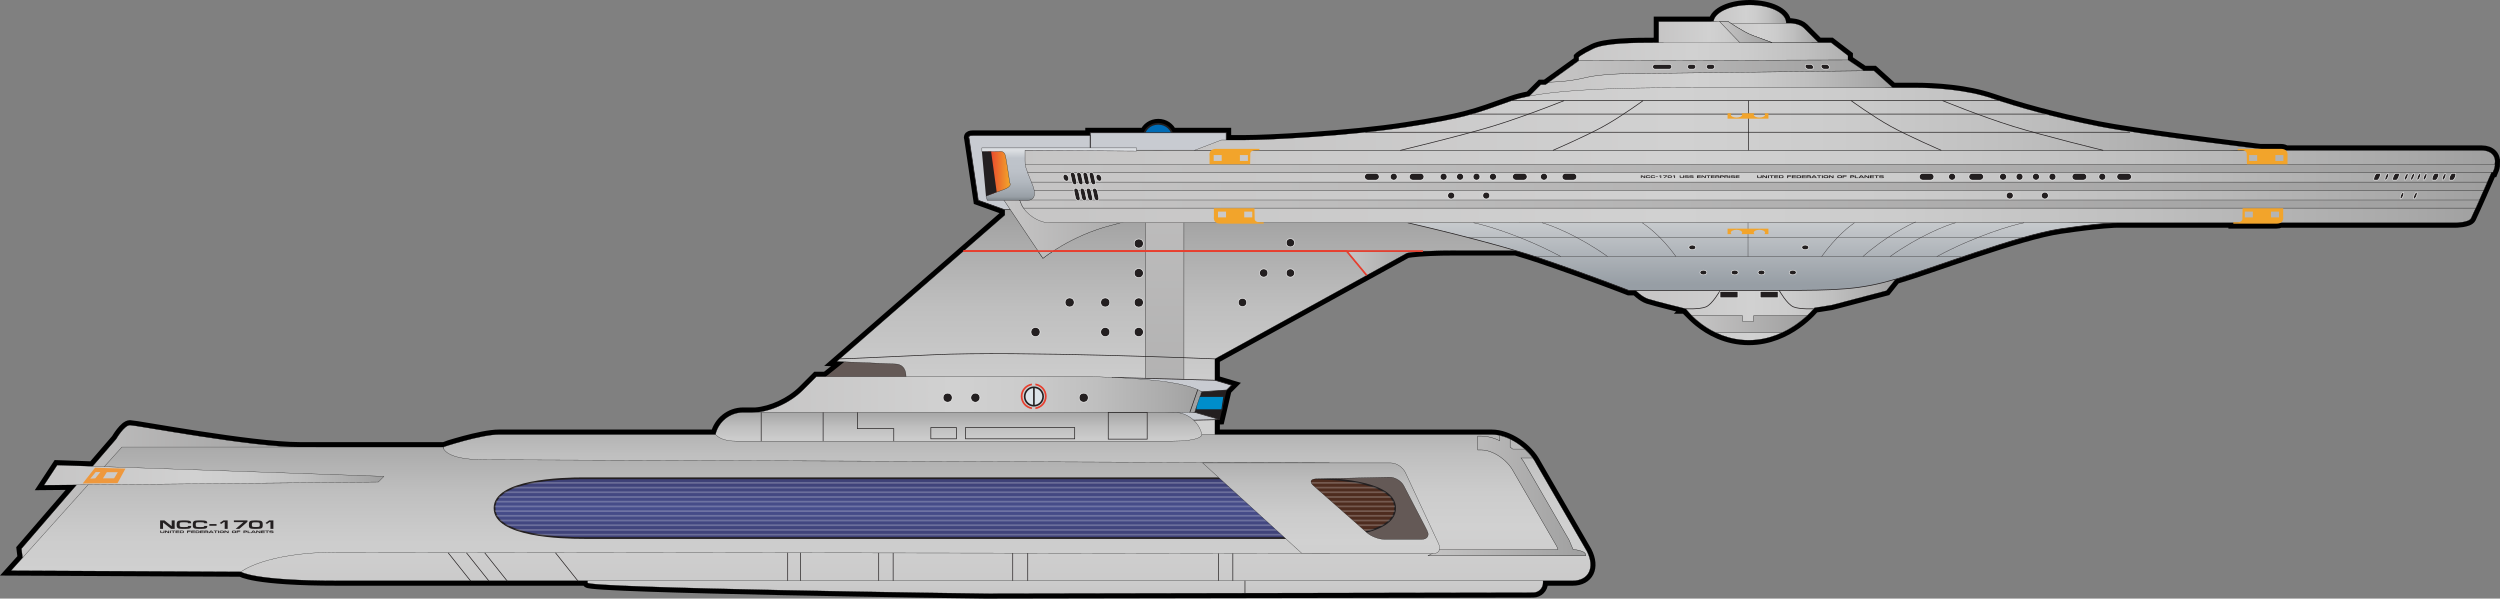 <?xml version="1.0" encoding="iso-8859-1"?>
<!-- Generator: Adobe Illustrator 12.0.0, SVG Export Plug-In . SVG Version: 6.00 Build 51448)  -->
<!DOCTYPE svg PUBLIC "-//W3C//DTD SVG 1.1//EN" "http://www.w3.org/Graphics/SVG/1.1/DTD/svg11.dtd">
<svg  version="1.1" id="Layer_1" xmlns="http://www.w3.org/2000/svg" xmlns:xlink="http://www.w3.org/1999/xlink" width="792.129" height="189.662"
	 viewBox="0 0 792.129 189.662" overflow="visible" enable-background="new 0 0 792.129 189.662" xml:space="preserve">
<rect x="0" y="0" width="792.129" height="189.662" fill="#808080" stroke="none"/>
<path fill="none" stroke="#000000" stroke-width="3.124" d="M786.293,47.635h-62.042c-0.325-0.272-0.826-0.469-1.604-0.469h-6.538
	c-10.64-1.297-40.229-4.985-51.399-7.22c-13.729-2.745-25.441-6.041-33.496-8.786c-8.055-2.746-17.938-3.388-24.711-3.388
	s-6.773,0-6.773,0h-0.001l-5.95-5.353h-3.158l-5.078-3.434v-1.373l-5.354-4.119c0,0-1.493,0-3.982,0l-1.371-1.371
	c0,0-1.826-1.828-3.295-3.295c-1.465-1.465-4.393-1.502-4.393-1.502h-1.21c0.004-0.061,0.019-0.12,0.019-0.182
	c0-3.084-5.162-5.583-11.531-5.583c-6.14,0-11.144,2.324-11.497,5.254h-17.38v6.679c-8.649,0-17.021,0.139-20.729,1.922
	c-3.707,1.785-4.6,2.678-4.6,2.678v1.166l-10.502,7.551h-1.512l-3.639,3.639h0.01c-2.137,0.414-4.015,0.892-5.564,1.442
	c-12.355,4.394-14.992,5.495-33.402,8.356c-18.408,2.861-44.281,4.104-50.998,4.104h-6.074v-2.301h-17.238
	c-0.624-1.64-2.31-2.824-4.314-2.824s-3.69,1.185-4.314,2.824h-17.242v0.824c0,0-35.35,0-37.135,0s-1.258,0.916-1.258,0.916
	l2.928,19.67l8.42,3.026v1.647l-12.188,10.617l-0.918,0.801l-40.163,34.984l2.434,0.104l-5.905,4.701h-2.98c0,0,0,0-4.256,4.257
	c-3.932,3.933-9.967,6.669-14.98,7.063h-3.934c-4.284,0-7.851,2.982-8.798,6.977c0.007,0.009,0.019,0.019,0.026,0.027h-60.146
	c0,0-2.662,0-8.459,0c-5.794,0-17.713,3.98-17.715,3.98v-0.002H94.859c-15.459-0.042-51.842-6.955-53.669-6.955
	c-1.832,0-4.393,4.394-4.393,4.394l-7.481,8.667l-11.188-0.387l-4.198,6.373l10.303-0.098L6.778,173.862l0.358,2.885l-3.652,4.07
	l72.852,0.367c0,0,3.771,2.84,30.752,2.84h79.073v0.637c0,1.719,124.22,3.439,125.938,3.439l173.711-0.326
	c1.717,0,3.113-1.394,3.113-3.113v-0.637h9.33c5.158,0,7.209-4.182,4.578-9.338l-16.02-27.681c-2.631-5.157-8.943-9.339-14.1-9.339
	h-87.754v-4.694l1.52-0.037l2.197-9.336l1.555-1.556l-5.217-1.557l-0.055-0.002v-6.771h0.004c0,0-0.003,0-0.004,0l48.077-26.477
	h0.005l12.746-7.02c0,0,1.863-0.424,7.387-0.664c2.156-0.094,4.859-0.159,8.262-0.159h18.779c2.795,0.826,5.461,1.658,7.854,2.47
	c15.375,5.217,28.006,10.16,28.006,10.16s0.8,0,2.198,0c0.005,0.006,1.916,2.028,3.937,2.703c2.018,0.672,11.871,3.097,11.929,3.11
	l-0.001,0.001h0.004c0.001,0.002,0.681,0.938,1.986,2.233h-0.002c0.013,0.013,0.028,0.027,0.042,0.04
	c0.163,0.162,0.337,0.329,0.52,0.5c0.06,0.056,0.121,0.112,0.183,0.169c0.16,0.147,0.327,0.298,0.501,0.45
	c0.046,0.041,0.09,0.08,0.137,0.121c0.239,0.207,0.49,0.418,0.754,0.631c0,0,0.001,0.001,0.002,0.001
	c3.378,2.733,8.753,5.812,15.847,5.812c12.76,0,20.852-10.269,20.852-10.269l5.369-0.837l17.387-4.574l2.926-3.659
	c0.001-0.001,0.001-0.001,0.002-0.001c11.258-3.295,38.99-13.992,52.17-15.926c13.178-1.936,17.846-1.936,17.846-1.936h36.971v0.271
	c0,0,11.059,0,13.643,0c0.57,0,0.987-0.108,1.301-0.271h55.414c0,0,4.295-0.021,5-1.457c0.278-0.567,0.813-1.741,1.469-3.198l0,0
	c0.011-0.023,0.022-0.05,0.032-0.073c0.271-0.602,0.561-1.25,0.861-1.926c0.085-0.189,0.166-0.372,0.253-0.566h-0.001
	c0.451-1.016,0.919-2.072,1.375-3.104h0.001c0.256-0.578,0.502-1.139,0.743-1.687c0.714-1.621,1.346-3.062,1.762-4.011h0.392
	c0.068-0.165,0.123-0.282,0.123-0.282c0.393-0.811,0.572-1.582,0.568-2.283h-0.093C790.984,49.505,789.332,47.635,786.293,47.635z"
	/>
<ellipse fill="#006CB6" stroke="#231F20" stroke-width="0.554" cx="366.985" cy="43.425" rx="4.586" ry="4.198"/>
<rect x="345.428" y="42.052" fill="#C8CBD1" stroke="#231F20" stroke-width="0.232" width="43.109" height="5.583"/>
<path fill="#C8CBD1" stroke="#231F20" stroke-width="0.232" d="M318.383,66.488l-8.42-3.027l-2.928-19.669
	c0,0-0.527-0.916,1.258-0.916s37.135,0,37.135,0v3.981v19.631H318.383z"/>
<polygon fill="#645956" points="261.645,119.342 267.55,114.641 269.774,112.417 290.864,112.417 290.864,123.056 260.482,123.056 
	"/>
<linearGradient id="XMLID_35_" gradientUnits="userSpaceOnUse" x1="357.439" y1="32.432" x2="357.439" y2="163.431" gradientTransform="matrix(1 0 0 -1 -8.362 230.247)">
	<stop  offset="0" style="stop-color:#C6C5C5"/>
	<stop  offset="0.449" style="stop-color:#D1D1D1"/>
	<stop  offset="0.598" style="stop-color:#CCCCCC"/>
	<stop  offset="0.765" style="stop-color:#BFBFBF"/>
	<stop  offset="0.939" style="stop-color:#A9A9A9"/>
	<stop  offset="1" style="stop-color:#9F9F9F"/>
</linearGradient>
<path fill="url(#XMLID_35_)" stroke="#010101" stroke-width="0.078" d="M426.674,79.553h-92.973
	c-2.074,1.35-3.248,2.295-3.248,2.295l-1.631-2.295h-23.545l-40.163,34.986l18.533,0.789c0,0,3.436-0.24,3.436,4.015v24.662h97.875
	v-30.29l48.078-26.479L426.674,79.553z"/>
<linearGradient id="XMLID_36_" gradientUnits="userSpaceOnUse" x1="443.399" y1="642.915" x2="469.899" y2="642.915" gradientTransform="matrix(1 0 0 1 -16.725 -559.519)">
	<stop  offset="0" style="stop-color:#C6C5C5"/>
	<stop  offset="1" style="stop-color:#9F9F9F"/>
</linearGradient>
<path fill="url(#XMLID_36_)" stroke="#010101" stroke-width="0.098" d="M445.788,80.217c0,0,1.863-0.424,7.387-0.664h-26.5
	l6.367,7.684L445.788,80.217z"/>
<linearGradient id="XMLID_37_" gradientUnits="userSpaceOnUse" x1="401.741" y1="32.422" x2="401.741" y2="163.432" gradientTransform="matrix(1 0 0 -1 -8.362 230.247)">
	<stop  offset="0" style="stop-color:#C6C5C5"/>
	<stop  offset="0.449" style="stop-color:#D1D1D1"/>
	<stop  offset="0.598" style="stop-color:#CCCCCC"/>
	<stop  offset="0.765" style="stop-color:#BFBFBF"/>
	<stop  offset="0.939" style="stop-color:#A9A9A9"/>
	<stop  offset="1" style="stop-color:#9F9F9F"/>
</linearGradient>
<path fill="url(#XMLID_37_)" stroke="#010101" stroke-width="0.078" d="M318.383,68.136l-12.188,10.617l-0.918,0.8h147.896
	c2.156-0.093,4.859-0.159,8.262-0.159c12.08,0,20.043,0,20.043,0V66.488H318.383V68.136z"/>
<linearGradient id="XMLID_38_" gradientUnits="userSpaceOnUse" x1="377.359" y1="216.096" x2="377.359" y2="-0.57" gradientTransform="matrix(1 0 0 -1 -8.362 230.247)">
	<stop  offset="0" style="stop-color:#C6C5C5"/>
	<stop  offset="1" style="stop-color:#9F9F9F"/>
</linearGradient>
<rect x="362.864" y="66.488" fill="url(#XMLID_38_)" stroke="#010101" stroke-width="0.098" width="12.266" height="73.402"/>
<polygon fill="#231F20" points="386.479,132.935 388.676,123.599 380.711,124.147 378.514,130.62 "/>
<polygon fill="#008ECB" stroke="#231F20" stroke-width="0.356" points="387.153,129.87 378.918,129.87 378.918,125.564 
	387.815,125.564 "/>
<polygon fill="#C8CBD1" stroke="#231F20" stroke-width="0.232" points="378.514,130.62 386.479,132.935 356.641,133.667 
	355.627,134.681 350.68,133.954 342.913,130.006 348.588,126.711 "/>
<polygon fill="#C8CBD1" stroke="#231F20" stroke-width="0.232" points="380.711,124.147 388.676,123.599 390.231,122.043 
	385.014,120.487 352.407,119.583 352.407,124.147 "/>
<linearGradient id="XMLID_39_" gradientUnits="userSpaceOnUse" x1="254.933" y1="690.462" x2="397.436" y2="690.462" gradientTransform="matrix(1 0 0 1 -16.725 -559.519)">
	<stop  offset="0" style="stop-color:#C6C5C5"/>
	<stop  offset="0.449" style="stop-color:#D1D1D1"/>
	<stop  offset="0.598" style="stop-color:#CCCCCC"/>
	<stop  offset="0.765" style="stop-color:#BFBFBF"/>
	<stop  offset="0.939" style="stop-color:#A9A9A9"/>
	<stop  offset="1" style="stop-color:#9F9F9F"/>
</linearGradient>
<path fill="url(#XMLID_39_)" stroke="#010101" stroke-width="0.078" d="M238.208,130.717c5.22,0,11.944-2.861,16.2-7.118
	c4.256-4.257,4.256-4.257,4.256-4.257h87.452c0,0,15.926,0.412,24.439,1.785c8.512,1.373,10.156,3.021,10.156,3.021l-2.195,6.474
	l-24.162,0.692c0,0-3.156,0.504-3.156,3.155c0,2.654,0,1.257,0,1.257v6.817"/>
<linearGradient id="XMLID_40_" gradientUnits="userSpaceOnUse" x1="230.201" y1="686.953" x2="230.201" y2="686.953" gradientTransform="matrix(1 0 0 1 -16.725 -559.519)">
	<stop  offset="0" style="stop-color:#E1E6E8"/>
	<stop  offset="0.129" style="stop-color:#FFFFFF"/>
	<stop  offset="0.893" style="stop-color:#FFFFFF"/>
	<stop  offset="1" style="stop-color:#E1E6E8"/>
</linearGradient>
<path fill="url(#XMLID_40_)" stroke="#231F20" stroke-width="0.549" d="M213.477,127.431"/>
<path fill="none" stroke="#231F20" stroke-width="0.234" d="M224.674,140.084c0,0,5.426,0.605,8.238,0.265
	c2.813-0.345,9.238-2.341,9.238-2.341"/>
<line fill="none" stroke="#231F20" stroke-width="0.22" x1="379.514" y1="123.448" x2="377.01" y2="130.663"/>
<path fill="none" stroke="#231F20" stroke-width="0.22" d="M384.963,113.714c0,0-62.357-2.596-89.422-1.297
	c-27.065,1.297-29.478,1.297-29.478,1.297"/>
<polyline fill="none" stroke="#E83E2E" stroke-width="0.549" points="433.042,87.237 426.674,79.553 305.278,79.553 "/>
<linearGradient id="XMLID_41_" gradientUnits="userSpaceOnUse" x1="334.674" y1="632.04" x2="391.61" y2="632.04" gradientTransform="matrix(1 0 0 1 -16.725 -559.519)">
	<stop  offset="0" style="stop-color:#C6C5C5"/>
	<stop  offset="1" style="stop-color:#9F9F9F"/>
</linearGradient>
<path fill="url(#XMLID_41_)" stroke="#010101" stroke-width="0.098" d="M317.95,63.194l12.504,18.654
	c0,0,8.922-7.218,21.553-10.425s22.879-8.229,22.879-8.229H317.95z"/>
<line fill="none" stroke="#E83E2E" stroke-width="0.549" x1="305.278" y1="79.553" x2="450.866" y2="79.553"/>
<linearGradient id="XMLID_42_" gradientUnits="userSpaceOnUse" x1="534.495" y1="657.645" x2="617.37" y2="657.645" gradientTransform="matrix(1 0 0 1 -16.725 -559.519)">
	<stop  offset="0" style="stop-color:#C6C5C5"/>
	<stop  offset="0.449" style="stop-color:#D1D1D1"/>
	<stop  offset="0.598" style="stop-color:#CCCCCC"/>
	<stop  offset="0.765" style="stop-color:#BFBFBF"/>
	<stop  offset="0.939" style="stop-color:#A9A9A9"/>
	<stop  offset="1" style="stop-color:#9F9F9F"/>
</linearGradient>
<path fill="url(#XMLID_42_)" stroke="#010101" stroke-width="0.078" d="M518.272,92.023c0,0,1.914,2.029,3.938,2.704
	c2.023,0.674,11.932,3.111,11.932,3.111s7.211,9.958,19.969,9.958c12.76,0,20.852-10.27,20.852-10.27l5.369-0.837l17.387-4.575
	l2.928-3.661l-82.875,3.068L518.272,92.023z"/>
<linearGradient id="XMLID_43_" gradientUnits="userSpaceOnUse" x1="559.618" y1="566.665" x2="582.68" y2="566.665" gradientTransform="matrix(1 0 0 1 -16.725 -559.519)">
	<stop  offset="0" style="stop-color:#C6C5C5"/>
	<stop  offset="0.449" style="stop-color:#D1D1D1"/>
	<stop  offset="0.598" style="stop-color:#CCCCCC"/>
	<stop  offset="0.765" style="stop-color:#BFBFBF"/>
	<stop  offset="0.939" style="stop-color:#A9A9A9"/>
	<stop  offset="1" style="stop-color:#9F9F9F"/>
</linearGradient>
<ellipse fill="url(#XMLID_43_)" stroke="#010101" stroke-width="0.078" cx="554.424" cy="7.145" rx="11.531" ry="5.583"/>
<linearGradient id="XMLID_44_" gradientUnits="userSpaceOnUse" x1="559.04" y1="569.676" x2="592.932" y2="569.676" gradientTransform="matrix(1 0 0 1 -16.725 -559.519)">
	<stop  offset="0" style="stop-color:#C6C5C5"/>
	<stop  offset="0.449" style="stop-color:#D1D1D1"/>
	<stop  offset="0.598" style="stop-color:#CCCCCC"/>
	<stop  offset="0.765" style="stop-color:#BFBFBF"/>
	<stop  offset="0.939" style="stop-color:#A9A9A9"/>
	<stop  offset="1" style="stop-color:#9F9F9F"/>
</linearGradient>
<path fill="url(#XMLID_44_)" stroke="#010101" stroke-width="0.078" d="M548.317,7.326h18.83c0,0,2.928,0.038,4.393,1.503
	c1.469,1.466,3.295,3.295,3.295,3.295l1.373,1.373l-33.893-0.018V6.816L548.317,7.326"/>
<linearGradient id="XMLID_45_" gradientUnits="userSpaceOnUse" x1="501.291" y1="581.493" x2="616.454" y2="581.493" gradientTransform="matrix(1 0 0 1 -16.725 -559.519)">
	<stop  offset="0" style="stop-color:#C6C5C5"/>
	<stop  offset="0.449" style="stop-color:#D1D1D1"/>
	<stop  offset="0.598" style="stop-color:#CCCCCC"/>
	<stop  offset="0.765" style="stop-color:#BFBFBF"/>
	<stop  offset="0.939" style="stop-color:#A9A9A9"/>
	<stop  offset="1" style="stop-color:#9F9F9F"/>
</linearGradient>
<path fill="url(#XMLID_45_)" stroke="#010101" stroke-width="0.078" d="M599.729,27.774l-5.951-5.354h-3.158l-5.078-3.433v-1.373
	l-5.354-4.119c0,0-45.99,0-54.639,0c-8.65,0-17.023,0.138-20.73,1.922s-4.6,2.677-4.6,2.677v1.166l-10.502,7.551h-1.512
	l-3.639,3.638"/>
<linearGradient id="XMLID_46_" gradientUnits="userSpaceOnUse" x1="575.085" y1="612.575" x2="575.085" y2="649.573" gradientTransform="matrix(1 0 0 1 -16.725 -559.519)">
	<stop  offset="0" style="stop-color:#F2F2F2"/>
	<stop  offset="1" style="stop-color:#979EA5"/>
</linearGradient>
<path fill="url(#XMLID_46_)" stroke="#231F20" stroke-width="0.232" d="M446.059,70.595c0,0,26.633,6.053,42.01,11.269
	c15.375,5.217,28.006,10.16,28.006,10.16s27.73,0,47.23,0c19.49,0,26.084-0.274,37.34-3.569c11.258-3.295,38.99-13.992,52.17-15.925
	c13.178-1.935,17.846-1.935,17.846-1.935"/>
<linearGradient id="XMLID_47_" gradientUnits="userSpaceOnUse" x1="335.201" y1="618.634" x2="807.298" y2="618.634" gradientTransform="matrix(1 0 0 1 -16.725 -559.519)">
	<stop  offset="0" style="stop-color:#C6C5C5"/>
	<stop  offset="0.449" style="stop-color:#D1D1D1"/>
	<stop  offset="0.598" style="stop-color:#CCCCCC"/>
	<stop  offset="0.765" style="stop-color:#BFBFBF"/>
	<stop  offset="0.939" style="stop-color:#A9A9A9"/>
	<stop  offset="1" style="stop-color:#9F9F9F"/>
</linearGradient>
<path fill="url(#XMLID_47_)" stroke="#010101" stroke-width="0.078" d="M782.989,69.138c1.184-2.417,7.01-15.741,7.01-15.741
	c1.543-3.168-0.125-5.762-3.705-5.762H322.602c-3.436,0-5.051,2.599-3.584,5.775l4.652,11.41c1.469,3.176,5.473,5.774,8.912,5.774
	h436.699c3.582,0,4.793,0,8.707,0C777.989,70.595,782.284,70.573,782.989,69.138z"/>
<path fill="none" stroke="#231F20" stroke-width="0.11" d="M590.262,81.283c7.42-6.558,14.559-10.005,16.77-10.983"/>
<path fill="none" stroke="#231F20" stroke-width="0.11" d="M525.071,81.283"/>
<path fill="none" stroke="#231F20" stroke-width="0.11" d="M488.606,70.595c2.742,0.683,11.576,4.13,20.762,10.688"/>
<path fill="none" stroke="#231F20" stroke-width="0.11" d="M598.86,81.283c9.184-6.558,18.016-10.005,20.758-10.688"/>
<path fill="none" stroke="#231F20" stroke-width="0.11" d="M613.676,81.283c12.225-6.558,23.982-10.005,27.633-10.688"/>
<path fill="none" stroke="#231F20" stroke-width="0.11" d="M466.917,70.595c3.648,0.683,15.408,4.13,27.635,10.688"/>
<path fill="none" stroke="#231F20" stroke-width="0.11" d="M520.358,70.595c1.412,0.977,5.955,4.15,10.678,10.688"/>
<path fill="none" stroke="#231F20" stroke-width="0.11" d="M577.188,81.283c4.725-6.538,8.975-9.712,10.385-10.689"/>
<line fill="none" stroke="#231F20" stroke-width="0.11" x1="553.862" y1="70.595" x2="553.862" y2="81.283"/>
<line fill="none" stroke="#231F20" stroke-width="0.109" x1="465.317" y1="75.301" x2="640.92" y2="75.301"/>
<linearGradient id="XMLID_48_" gradientUnits="userSpaceOnUse" x1="732.686" y1="605.142" x2="732.686" y2="605.142" gradientTransform="matrix(1 0 0 1 -16.725 -559.519)">
	<stop  offset="0" style="stop-color:#F2F2F3"/>
	<stop  offset="0.421" style="stop-color:#D2D4D9"/>
	<stop  offset="1" style="stop-color:#F2F2F3"/>
</linearGradient>
<path fill="url(#XMLID_48_)" fill-opacity="0" d="M715.961,45.622"/>
<linearGradient id="XMLID_49_" gradientUnits="userSpaceOnUse" x1="395.168" y1="597.223" x2="736.715" y2="597.223" gradientTransform="matrix(1 0 0 1 -16.725 -559.519)">
	<stop  offset="0" style="stop-color:#C6C5C5"/>
	<stop  offset="0.449" style="stop-color:#D1D1D1"/>
	<stop  offset="0.598" style="stop-color:#CCCCCC"/>
	<stop  offset="0.765" style="stop-color:#BFBFBF"/>
	<stop  offset="0.939" style="stop-color:#A9A9A9"/>
	<stop  offset="1" style="stop-color:#9F9F9F"/>
</linearGradient>
<path fill="url(#XMLID_49_)" stroke="#010101" stroke-width="0.078" d="M719.989,47.635c0,0-41.551-4.942-55.279-7.688
	c-13.729-2.746-25.441-6.041-33.496-8.786c-8.055-2.746-17.938-3.388-24.711-3.388s-6.773,0-6.773,0s-37.252,0-56.197,0
	s-52.168-0.274-64.52,4.119c-12.355,4.393-14.992,5.495-33.402,8.356c-18.408,2.862-44.281,4.104-50.998,4.104s-7.588,0-7.588,0
	l-8.58,3.281h341.547v0.002H719.989z"/>
<line fill="none" stroke="#231F20" stroke-width="0.22" x1="479.008" y1="31.893" x2="633.415" y2="31.893"/>
<line fill="none" stroke="#231F20" stroke-width="0.22" x1="553.967" y1="31.893" x2="553.967" y2="47.635"/>
<path fill="none" stroke="#231F20" stroke-width="0.22" d="M520.604,31.893c0,0-6.877,5.024-12.539,8.146
	c-5.664,3.123-16.016,7.596-16.016,7.596"/>
<path fill="none" stroke="#231F20" stroke-width="0.22" d="M586.536,31.893c0,0,6.877,5.024,12.541,8.146
	c5.662,3.123,16.016,7.596,16.016,7.596"/>
<path fill="none" stroke="#231F20" stroke-width="0.22" d="M615.508,31.893c0,0,12.256,5.024,22.346,8.146
	c10.094,3.123,28.541,7.596,28.541,7.596"/>
<path fill="none" stroke="#231F20" stroke-width="0.22" d="M495.567,31.893c0,0-12.496,5.024-22.789,8.146
	c-10.291,3.123-29.104,7.596-29.104,7.596"/>
<line fill="none" stroke="#231F20" stroke-width="0.22" x1="432.618" y1="41.906" x2="674.913" y2="41.906"/>
<line fill="none" stroke="#231F20" stroke-width="0.22" x1="465.829" y1="36.149" x2="648.096" y2="36.149"/>
<linearGradient id="XMLID_50_" gradientUnits="userSpaceOnUse" x1="507.522" y1="582.032" x2="607.344" y2="582.032" gradientTransform="matrix(1 0 0 1 -16.725 -559.519)">
	<stop  offset="0" style="stop-color:#C6C5C5"/>
	<stop  offset="1" style="stop-color:#9F9F9F"/>
</linearGradient>
<path fill="url(#XMLID_50_)" stroke="#010101" stroke-width="0.098" d="M490.797,26.036c0,0,5.693,0,11.732-1.465
	c6.041-1.466,18.123-1.281,18.123-1.281l69.967-0.869l-5.078-3.433l-85.324,0.274L490.797,26.036z"/>
<linearGradient id="XMLID_51_" gradientUnits="userSpaceOnUse" x1="542.272" y1="569.676" x2="578.196" y2="569.676" gradientTransform="matrix(1 0 0 1 -16.725 -559.519)">
	<stop  offset="0" style="stop-color:#C6C5C5"/>
	<stop  offset="0.449" style="stop-color:#D1D1D1"/>
	<stop  offset="0.598" style="stop-color:#CCCCCC"/>
	<stop  offset="0.765" style="stop-color:#BFBFBF"/>
	<stop  offset="0.939" style="stop-color:#A9A9A9"/>
	<stop  offset="1" style="stop-color:#9F9F9F"/>
</linearGradient>
<path fill="url(#XMLID_51_)" stroke="#010101" stroke-width="0.078" d="M525.547,13.497V6.816h17.07h4.943
	c0,0,4.758,3.295,7.688,4.393c2.928,1.098,6.223,2.288,6.223,2.288"/>
<linearGradient id="XMLID_52_" gradientUnits="userSpaceOnUse" x1="561.573" y1="569.676" x2="578.196" y2="569.676" gradientTransform="matrix(1 0 0 1 -16.725 -559.519)">
	<stop  offset="0" style="stop-color:#C6C5C5"/>
	<stop  offset="1" style="stop-color:#9F9F9F"/>
</linearGradient>
<path fill="url(#XMLID_52_)" stroke="#010101" stroke-width="0.098" d="M555.249,11.209c-2.93-1.098-7.688-4.393-7.688-4.393
	h-2.713l6.395,6.681h10.229C561.471,13.497,558.176,12.307,555.249,11.209z"/>
<line fill="none" stroke="#231F20" stroke-width="0.11" x1="486.321" y1="81.283" x2="621.5" y2="81.283"/>
<linearGradient id="XMLID_53_" gradientUnits="userSpaceOnUse" x1="335.207" y1="618.492" x2="807.292" y2="618.492" gradientTransform="matrix(1 0 0 1 -16.725 -559.519)">
	<stop  offset="0" style="stop-color:#C6C5C5"/>
	<stop  offset="1" style="stop-color:#9F9F9F"/>
</linearGradient>
<path fill="url(#XMLID_53_)" stroke="#010101" stroke-width="0.098" d="M321.817,60.269h465.162
	c0.395-0.891,0.775-1.76,1.129-2.566h-467.34L321.817,60.269z M318.483,52.005c-0.008,0.706,0.156,1.48,0.535,2.297l0.109,0.27
	h470.748c0.068-0.165,0.123-0.282,0.123-0.282c0.393-0.811,0.572-1.583,0.568-2.284L318.483,52.005L318.483,52.005z M323.67,64.821
	c0.176,0.383,0.395,0.756,0.641,1.118h460.146c0.354-0.789,0.74-1.656,1.146-2.566H323.083L323.67,64.821z"/>
<path fill="none" stroke="#231F20" stroke-width="0.232" d="M534.137,97.839c0,0,4.314,0.225,6.375-0.598
	c2.059-0.824,4.529-5.217,4.529-5.217"/>
<path fill="none" stroke="#231F20" stroke-width="0.232" d="M574.645,97.839c0,0-4.313,0.225-6.373-0.598
	c-2.059-0.824-4.529-5.217-4.529-5.217"/>
<linearGradient id="XMLID_54_" gradientUnits="userSpaceOnUse" x1="552.85" y1="662.204" x2="589.233" y2="662.204" gradientTransform="matrix(1 0 0 1 -16.725 -559.519)">
	<stop  offset="0" style="stop-color:#C6C5C5"/>
	<stop  offset="1" style="stop-color:#9F9F9F"/>
</linearGradient>
<path fill="url(#XMLID_54_)" stroke="#010101" stroke-width="0.098" d="M572.508,100.072h-16.896v1.745h-3.477v-1.745h-16.01
	c1.563,1.553,4.033,3.615,7.32,5.223h21.389C568.17,103.706,570.776,101.668,572.508,100.072z"/>
<linearGradient id="XMLID_55_" gradientUnits="userSpaceOnUse" x1="329.813" y1="614.085" x2="337.489" y2="614.085" gradientTransform="matrix(1 0 0 1 -16.725 -559.519)">
	<stop  offset="0.006" style="stop-color:#E83E2E"/>
	<stop  offset="0.888" style="stop-color:#F2A42B"/>
</linearGradient>
<rect x="313.088" y="47.389" fill="url(#XMLID_55_)" width="7.676" height="14.352"/>
<linearGradient id="XMLID_56_" gradientUnits="userSpaceOnUse" x1="352.338" y1="607.153" x2="352.338" y2="622.891" gradientTransform="matrix(1 0 0 1 -16.725 -559.519)">
	<stop  offset="0.006" style="stop-color:#DBDEE2"/>
	<stop  offset="0.157" style="stop-color:#BFC4CB"/>
	<stop  offset="0.421" style="stop-color:#BCC1C8"/>
	<stop  offset="0.648" style="stop-color:#B1B7BE"/>
	<stop  offset="0.861" style="stop-color:#9FA6AD"/>
	<stop  offset="0.938" style="stop-color:#979EA5"/>
	<stop  offset="1" style="stop-color:#7F868C"/>
</linearGradient>
<path fill="url(#XMLID_56_)" stroke="#231F20" stroke-width="0.098" d="M360.12,47.868v-1.011h-49.012v1.132l5.285,0.035
	c0,0,1.785-0.55,2.193,1.373c0.412,1.922,1.373,8.58,1.373,8.58s1.029,1.098-2.193,2.196c-3.229,1.098-5.355,1.991-5.355,1.991
	l0.406,1.297h12.57c0,0,3.986,0.482,1.691-5.078c-2.295-5.56-2.295-5.922-2.295-7.494v-3.254L360.12,47.868z"/>
<linearGradient id="XMLID_57_" gradientUnits="userSpaceOnUse" x1="345.379" y1="607.388" x2="345.379" y2="607.388" gradientTransform="matrix(1 0 0 1 -16.725 -559.519)">
	<stop  offset="0.006" style="stop-color:#A1CAE5"/>
	<stop  offset="0.584" style="stop-color:#FFFFFF"/>
</linearGradient>
<path fill="url(#XMLID_57_)" stroke="#231F20" stroke-width="0.549" d="M328.655,47.868"/>
<polygon fill="#231F20" points="311.108,47.989 312.413,62.164 315.803,60.862 314.034,48.009 "/>
<path fill="#231F20" stroke="#FFFFFF" stroke-width="0.174" d="M310.487,126.004c0-0.793-0.645-1.436-1.438-1.436
	c-0.799,0-1.439,0.643-1.439,1.436c0,0.795,0.643,1.438,1.439,1.438C309.842,127.442,310.487,126.799,310.487,126.004z"/>
<circle fill="#231F20" stroke="#FFFFFF" stroke-width="0.174" cx="300.262" cy="126.006" r="1.437"/>
<circle fill="#231F20" stroke="#FFFFFF" stroke-width="0.174" cx="350.206" cy="95.831" r="1.438"/>
<circle fill="#231F20" stroke="#FFFFFF" stroke-width="0.174" cx="350.206" cy="105.205" r="1.438"/>
<circle fill="#231F20" stroke="#FFFFFF" stroke-width="0.174" cx="360.823" cy="86.535" r="1.438"/>
<circle fill="#231F20" stroke="#FFFFFF" stroke-width="0.174" cx="360.823" cy="105.205" r="1.438"/>
<circle fill="#231F20" stroke="#FFFFFF" stroke-width="0.174" cx="360.823" cy="95.831" r="1.438"/>
<path fill="#231F20" stroke="#FFFFFF" stroke-width="0.174" d="M347.68,60.529c-0.107-0.503-0.518-0.91-0.916-0.91
	s-0.633,0.407-0.525,0.91l0.459,2.158c0.105,0.501,0.514,0.91,0.912,0.91s0.635-0.408,0.529-0.91L347.68,60.529z"/>
<circle fill="#231F20" stroke="#FFFFFF" stroke-width="0.174" cx="338.917" cy="95.831" r="1.438"/>
<path fill="#231F20" stroke="#FFFFFF" stroke-width="0.174" d="M345.702,60.529c-0.107-0.503-0.518-0.91-0.914-0.91
	s-0.633,0.407-0.527,0.91l0.459,2.158c0.105,0.501,0.516,0.91,0.914,0.91c0.396,0,0.633-0.408,0.527-0.91L345.702,60.529z"/>
<path fill="#231F20" stroke="#FFFFFF" stroke-width="0.174" d="M349.032,56.33c-0.127-0.598-0.613-1.082-1.088-1.082
	c-0.477,0-0.756,0.484-0.631,1.082c0.129,0.598,0.615,1.082,1.09,1.082S349.157,56.927,349.032,56.33z"/>
<path fill="#231F20" stroke="#FFFFFF" stroke-width="0.174" d="M337.959,57.412c0.475,0,0.756-0.484,0.627-1.082
	c-0.125-0.598-0.613-1.082-1.088-1.082s-0.752,0.484-0.627,1.082C336.999,56.927,337.487,57.412,337.959,57.412z"/>
<path fill="#231F20" stroke="#FFFFFF" stroke-width="0.174" d="M339.694,57.631c0.107,0.501,0.514,0.91,0.914,0.91
	c0.396,0,0.633-0.408,0.527-0.91l-0.459-2.158c-0.107-0.502-0.516-0.91-0.914-0.91c-0.396,0-0.635,0.407-0.527,0.91L339.694,57.631z
	"/>
<circle fill="#231F20" stroke="#FFFFFF" stroke-width="0.174" cx="328.106" cy="105.204" r="1.438"/>
<path fill="#231F20" stroke="#FFFFFF" stroke-width="0.174" d="M343.645,57.631c0.107,0.501,0.518,0.91,0.916,0.91
	c0.396,0,0.633-0.408,0.525-0.91l-0.459-2.158c-0.105-0.502-0.516-0.91-0.912-0.91s-0.633,0.407-0.527,0.91L343.645,57.631z"/>
<circle fill="#231F20" stroke="#FFFFFF" stroke-width="0.174" cx="343.37" cy="126.004" r="1.438"/>
<path fill="#231F20" stroke="#FFFFFF" stroke-width="0.174" d="M345.622,57.631c0.107,0.501,0.518,0.91,0.914,0.91
	c0.398,0,0.637-0.408,0.527-0.91l-0.459-2.158c-0.105-0.502-0.514-0.91-0.912-0.91s-0.633,0.407-0.529,0.91L345.622,57.631z"/>
<path fill="#231F20" stroke="#FFFFFF" stroke-width="0.174" d="M342.208,62.687l-0.459-2.158c-0.107-0.503-0.518-0.91-0.914-0.91
	s-0.635,0.407-0.527,0.91l0.459,2.158c0.105,0.501,0.514,0.91,0.914,0.91C342.077,63.596,342.313,63.188,342.208,62.687z"/>
<path fill="#231F20" stroke="#FFFFFF" stroke-width="0.174" d="M343.725,60.529c-0.105-0.503-0.516-0.91-0.912-0.91
	c-0.4,0-0.635,0.407-0.527,0.91l0.459,2.158c0.105,0.501,0.518,0.91,0.91,0.91c0.398,0,0.635-0.408,0.531-0.91L343.725,60.529z"/>
<path fill="#231F20" stroke="#FFFFFF" stroke-width="0.174" d="M341.668,57.631c0.107,0.501,0.518,0.91,0.914,0.91
	c0.4,0,0.635-0.408,0.527-0.91l-0.459-2.158c-0.105-0.502-0.514-0.91-0.91-0.91c-0.4,0-0.637,0.407-0.531,0.91L341.668,57.631z"/>
<path fill="#231F20" stroke="#FFFFFF" stroke-width="0.174" d="M660.09,54.916h-2.475c-0.6,0-1.084,0.484-1.084,1.081
	c0,0.598,0.484,1.083,1.084,1.083h2.475c0.596,0,1.082-0.485,1.082-1.083C661.172,55.4,660.686,54.916,660.09,54.916z"/>
<path fill="#231F20" stroke="#FFFFFF" stroke-width="0.174" d="M674.276,54.916h-2.475c-0.6,0-1.084,0.484-1.084,1.081
	c0,0.598,0.484,1.083,1.084,1.083h2.475c0.596,0,1.082-0.485,1.082-1.083C675.358,55.4,674.872,54.916,674.276,54.916z"/>
<circle fill="#231F20" stroke="#FFFFFF" stroke-width="0.174" cx="645.106" cy="55.998" r="1.082"/>
<circle fill="#231F20" stroke="#FFFFFF" stroke-width="0.174" cx="639.887" cy="55.998" r="1.082"/>
<circle fill="#231F20" stroke="#FFFFFF" stroke-width="0.174" cx="647.92" cy="61.969" r="1.083"/>
<circle fill="#231F20" stroke="#FFFFFF" stroke-width="0.174" cx="666.11" cy="55.998" r="1.082"/>
<circle fill="#231F20" stroke="#FFFFFF" stroke-width="0.174" cx="650.323" cy="55.998" r="1.082"/>
<circle fill="#231F20" stroke="#FFFFFF" stroke-width="0.174" cx="636.799" cy="61.969" r="1.083"/>
<ellipse fill="#231F20" stroke="#FFFFFF" stroke-width="0.174" cx="571.991" cy="78.387" rx="1.08" ry="0.739"/>
<path fill="#231F20" stroke="#FFFFFF" stroke-width="0.174" d="M573.622,20.397h-1.074c-0.418,0-0.666,0.341-0.555,0.76
	c0.111,0.419,0.545,0.76,0.963,0.76h1.074c0.42,0,0.668-0.34,0.557-0.76C574.475,20.738,574.043,20.397,573.622,20.397z"/>
<path fill="#231F20" stroke="#FFFFFF" stroke-width="0.174" d="M611.694,54.916h-2.477c-0.598,0-1.082,0.484-1.082,1.081
	c0,0.598,0.484,1.083,1.082,1.083h2.477c0.596,0,1.08-0.485,1.08-1.083C612.774,55.4,612.29,54.916,611.694,54.916z"/>
<path fill="#231F20" stroke="#FFFFFF" stroke-width="0.174" d="M578.668,20.397h-1.076c-0.418,0-0.666,0.341-0.555,0.76
	c0.111,0.419,0.545,0.76,0.963,0.76h1.074c0.42,0,0.668-0.34,0.557-0.76C579.52,20.738,579.088,20.397,578.668,20.397z"/>
<path fill="#231F20" stroke="#FFFFFF" stroke-width="0.174" d="M627.397,54.916h-2.475c-0.6,0-1.084,0.484-1.084,1.081
	c0,0.598,0.484,1.083,1.084,1.083h2.475c0.596,0,1.082-0.485,1.082-1.083C628.479,55.4,627.993,54.916,627.397,54.916z"/>
<circle fill="#231F20" stroke="#FFFFFF" stroke-width="0.174" cx="618.516" cy="55.998" r="1.082"/>
<circle fill="#231F20" stroke="#FFFFFF" stroke-width="0.174" cx="634.672" cy="55.998" r="1.082"/>
<path fill="#231F20" stroke="#FFFFFF" stroke-width="0.174" d="M768.801,54.916c-0.23,0-0.592,0.484-0.809,1.081
	c-0.219,0.598-0.209,1.083,0.021,1.083c0.227,0,0.588-0.485,0.807-1.083C769.038,55.4,769.028,54.916,768.801,54.916z"/>
<path fill="#231F20" stroke="#FFFFFF" stroke-width="0.174" d="M772.532,54.916h-0.947c-0.229,0-0.592,0.484-0.809,1.081
	c-0.219,0.598-0.207,1.083,0.02,1.083h0.947c0.229,0,0.588-0.485,0.809-1.083C772.766,55.4,772.758,54.916,772.532,54.916z"/>
<path fill="#231F20" stroke="#FFFFFF" stroke-width="0.174" d="M766.805,54.916c-0.227,0-0.588,0.484-0.803,1.081
	c-0.219,0.598-0.211,1.083,0.016,1.083c0.229,0,0.59-0.485,0.809-1.083C767.043,55.4,767.034,54.916,766.805,54.916z"/>
<path fill="#231F20" stroke="#FFFFFF" stroke-width="0.174" d="M774.827,54.916c-0.229,0-0.588,0.484-0.805,1.081
	c-0.219,0.598-0.211,1.083,0.018,1.083c0.23,0,0.592-0.485,0.811-1.083C775.067,55.4,775.057,54.916,774.827,54.916z"/>
<path fill="#231F20" stroke="#FFFFFF" stroke-width="0.174" d="M765.709,60.887c-0.232,0-0.592,0.485-0.811,1.083
	c-0.217,0.597-0.209,1.082,0.023,1.082c0.227,0,0.588-0.485,0.805-1.082C765.946,61.372,765.936,60.887,765.709,60.887z"/>
<path fill="#231F20" stroke="#FFFFFF" stroke-width="0.174" d="M777.948,54.916h-0.945c-0.229,0-0.59,0.484-0.809,1.081
	c-0.219,0.598-0.207,1.083,0.02,1.083h0.947c0.227,0,0.588-0.485,0.807-1.083C778.184,55.4,778.174,54.916,777.948,54.916z"/>
<path fill="#231F20" stroke="#FFFFFF" stroke-width="0.174" d="M754.047,54.916H753.1c-0.227,0-0.586,0.484-0.803,1.081
	c-0.219,0.598-0.211,1.083,0.016,1.083h0.947c0.227,0,0.59-0.485,0.809-1.083C754.286,55.4,754.274,54.916,754.047,54.916z"/>
<path fill="#231F20" stroke="#FFFFFF" stroke-width="0.174" d="M756.653,54.916c-0.229,0-0.59,0.484-0.807,1.081
	c-0.223,0.598-0.209,1.083,0.02,1.083c0.23,0,0.59-0.485,0.809-1.083C756.891,55.4,756.883,54.916,756.653,54.916z"/>
<path fill="#231F20" stroke="#FFFFFF" stroke-width="0.174" d="M760.045,54.916h-0.947c-0.227,0-0.588,0.484-0.805,1.081
	c-0.219,0.598-0.209,1.083,0.018,1.083h0.945c0.229,0,0.588-0.485,0.809-1.083C760.282,55.4,760.272,54.916,760.045,54.916z"/>
<path fill="#231F20" stroke="#FFFFFF" stroke-width="0.174" d="M761.459,60.887c-0.227,0-0.588,0.485-0.807,1.083
	c-0.215,0.597-0.207,1.082,0.02,1.082c0.232,0,0.594-0.485,0.809-1.082C761.7,61.372,761.692,60.887,761.459,60.887z"/>
<path fill="#231F20" stroke="#FFFFFF" stroke-width="0.174" d="M764.815,54.916c-0.227,0-0.59,0.484-0.807,1.081
	c-0.219,0.598-0.207,1.083,0.02,1.083c0.23,0,0.588-0.485,0.807-1.083C765.051,55.4,765.043,54.916,764.815,54.916z"/>
<path fill="#231F20" stroke="#FFFFFF" stroke-width="0.174" d="M762.823,54.916c-0.23,0-0.59,0.484-0.807,1.081
	c-0.223,0.598-0.211,1.083,0.02,1.083c0.229,0,0.59-0.485,0.809-1.083C763.061,55.4,763.051,54.916,762.823,54.916z"/>
<path fill="#231F20" stroke="#FFFFFF" stroke-width="0.174" d="M542.52,20.397h-1.074c-0.418,0-0.76,0.341-0.76,0.76
	c0,0.419,0.342,0.76,0.76,0.76h1.074c0.422,0,0.76-0.34,0.76-0.76C543.28,20.738,542.942,20.397,542.52,20.397z"/>
<circle fill="#231F20" stroke="#FFFFFF" stroke-width="0.174" cx="470.922" cy="61.969" r="1.083"/>
<circle fill="#231F20" stroke="#FFFFFF" stroke-width="0.174" cx="462.618" cy="55.998" r="1.082"/>
<circle fill="#231F20" stroke="#FFFFFF" stroke-width="0.174" cx="467.834" cy="55.998" r="1.082"/>
<path fill="#231F20" stroke="#FFFFFF" stroke-width="0.174" d="M482.799,54.916h-2.475c-0.596,0-1.082,0.484-1.082,1.081
	c0,0.598,0.486,1.083,1.082,1.083h2.475c0.6,0,1.084-0.485,1.084-1.083C483.883,55.4,483.399,54.916,482.799,54.916z"/>
<circle fill="#231F20" stroke="#FFFFFF" stroke-width="0.174" cx="473.051" cy="55.998" r="1.082"/>
<circle fill="#231F20" stroke="#FFFFFF" stroke-width="0.174" cx="441.612" cy="55.998" r="1.082"/>
<circle fill="#231F20" stroke="#FFFFFF" stroke-width="0.174" cx="489.206" cy="55.998" r="1.082"/>
<path fill="#231F20" stroke="#FFFFFF" stroke-width="0.174" d="M435.922,54.916h-2.477c-0.596,0-1.08,0.484-1.08,1.081
	c0,0.598,0.484,1.083,1.08,1.083h2.477c0.598,0,1.082-0.485,1.082-1.083C437.004,55.4,436.52,54.916,435.922,54.916z"/>
<path fill="#231F20" stroke="#FFFFFF" stroke-width="0.174" d="M450.106,54.916h-2.475c-0.596,0-1.08,0.484-1.08,1.081
	c0,0.598,0.484,1.083,1.08,1.083h2.475c0.6,0,1.084-0.485,1.084-1.083C451.19,55.4,450.706,54.916,450.106,54.916z"/>
<circle fill="#231F20" stroke="#FFFFFF" stroke-width="0.174" cx="457.401" cy="55.998" r="1.082"/>
<circle fill="#231F20" stroke="#FFFFFF" stroke-width="0.174" cx="459.803" cy="61.969" r="1.083"/>
<ellipse fill="#231F20" stroke="#FFFFFF" stroke-width="0.174" cx="539.725" cy="86.344" rx="1.08" ry="0.739"/>
<circle fill="#231F20" stroke="#FFFFFF" stroke-width="0.174" cx="360.823" cy="77.161" r="1.438"/>
<ellipse fill="#231F20" stroke="#FFFFFF" stroke-width="0.174" cx="549.661" cy="86.344" rx="1.08" ry="0.739"/>
<rect x="544.991" y="92.349" fill="#231F20" stroke="#FFFFFF" stroke-width="0.174" width="5.68" height="2.008"/>
<ellipse fill="#231F20" stroke="#FFFFFF" stroke-width="0.174" cx="558.118" cy="86.342" rx="1.078" ry="0.738"/>
<path fill="#231F20" stroke="#FFFFFF" stroke-width="0.174" d="M498.504,54.916h-2.475c-0.598,0-1.082,0.484-1.082,1.081
	c0,0.598,0.484,1.083,1.082,1.083h2.475c0.598,0,1.084-0.485,1.084-1.083C499.588,55.4,499.102,54.916,498.504,54.916z"/>
<rect x="557.715" y="92.349" fill="#231F20" stroke="#FFFFFF" stroke-width="0.174" width="5.68" height="2.008"/>
<path fill="#231F20" stroke="#FFFFFF" stroke-width="0.174" d="M528.928,20.397h-4.52c-0.418,0-0.76,0.341-0.76,0.76
	c0,0.419,0.342,0.76,0.76,0.76h4.52c0.42,0,0.76-0.34,0.76-0.76C529.688,20.738,529.348,20.397,528.928,20.397z"/>
<ellipse fill="#231F20" stroke="#FFFFFF" stroke-width="0.174" cx="536.202" cy="78.387" rx="1.08" ry="0.739"/>
<ellipse fill="#231F20" stroke="#FFFFFF" stroke-width="0.174" cx="568.053" cy="86.344" rx="1.078" ry="0.739"/>
<path fill="#231F20" stroke="#FFFFFF" stroke-width="0.174" d="M536.522,20.397h-1.074c-0.42,0-0.76,0.341-0.76,0.76
	c0,0.419,0.34,0.76,0.76,0.76h1.074c0.42,0,0.76-0.34,0.76-0.76C537.282,20.738,536.942,20.397,536.522,20.397z"/>
<circle fill="#231F20" stroke="#FFFFFF" stroke-width="0.174" cx="393.686" cy="95.835" r="1.307"/>
<circle fill="#231F20" stroke="#FFFFFF" stroke-width="0.174" cx="400.413" cy="86.5" r="1.306"/>
<circle fill="#231F20" stroke="#FFFFFF" stroke-width="0.174" cx="408.854" cy="86.5" r="1.306"/>
<circle fill="#231F20" stroke="#FFFFFF" stroke-width="0.174" cx="408.854" cy="76.923" r="1.307"/>
<g>
	<path fill="#E83E2E" d="M323.43,125.577c0,2.068,1.541,3.768,3.533,4.047v-0.549c-1.689-0.275-2.984-1.732-2.984-3.498
		s1.295-3.223,2.984-3.498v-0.551C324.971,121.81,323.43,123.508,323.43,125.577z M328.059,121.524v0.549
		c1.711,0.258,3.033,1.723,3.033,3.504s-1.322,3.246-3.033,3.504v0.549c2.014-0.262,3.582-1.969,3.582-4.053
		S330.073,121.786,328.059,121.524z"/>
	<path fill="#DBE3E8" stroke="#231F20" stroke-width="0.518" d="M330.514,125.635c0,1.609-1.307,2.916-2.92,2.916
		c-1.609,0-2.918-1.307-2.918-2.916c0-1.612,1.309-2.92,2.918-2.92C329.208,122.715,330.514,124.022,330.514,125.635z"/>
	<line fill="none" stroke="#231F20" stroke-width="0.518" x1="327.594" y1="122.715" x2="327.594" y2="128.551"/>
</g>
<path fill="#231F20" d="M570.139,55.557h-0.893v0.864h0.918c0.191,0,0.324-0.024,0.395-0.075c0.068-0.047,0.105-0.142,0.105-0.281
	v-0.166c0-0.13-0.039-0.217-0.115-0.269C570.471,55.582,570.333,55.557,570.139,55.557z M570.366,56.057
	c0,0.076-0.02,0.126-0.053,0.152c-0.039,0.027-0.109,0.04-0.221,0.04h-0.541V55.73h0.541c0.104,0,0.178,0.014,0.221,0.04
	c0.033,0.027,0.053,0.074,0.053,0.144V56.057z M566.26,56.421h0.305v-0.36h0.951v-0.172h-0.951v-0.16h0.982v-0.173h-1.287V56.421z
	 M567.747,56.421h1.287v-0.173h-0.986v-0.186h0.955V55.89h-0.955v-0.16h0.986v-0.173h-1.287V56.421z M560.665,55.732h0.529v0.689
	h0.303v-0.689h0.525v-0.175h-1.357V55.732z M557.917,56.092c0,0.062-0.02,0.103-0.059,0.123c-0.037,0.023-0.109,0.033-0.205,0.033
	h-0.324c-0.105,0-0.176-0.01-0.215-0.032c-0.041-0.021-0.059-0.062-0.059-0.124v-0.536h-0.305v0.557c0,0.11,0.035,0.19,0.113,0.237
	c0.076,0.047,0.209,0.07,0.391,0.07h0.449c0.193,0,0.324-0.022,0.4-0.067c0.072-0.044,0.111-0.125,0.111-0.24v-0.557h-0.303v0.536
	H557.917z M564.575,55.557h-0.893v0.864h0.918c0.188,0,0.324-0.024,0.395-0.075c0.072-0.047,0.105-0.142,0.105-0.281v-0.166
	c0-0.13-0.037-0.217-0.115-0.269C564.907,55.582,564.77,55.557,564.575,55.557z M564.801,56.057c0,0.076-0.02,0.126-0.055,0.152
	c-0.037,0.027-0.107,0.04-0.219,0.04h-0.543V55.73h0.543c0.105,0,0.178,0.014,0.219,0.04c0.035,0.027,0.055,0.074,0.055,0.144
	V56.057z M560.184,56.421h0.299v-0.864h-0.299V56.421z M559.594,56.147l-0.736-0.59h-0.449v0.864h0.297v-0.646l0.83,0.646h0.361
	v-0.864h-0.303V56.147L559.594,56.147z M562.186,56.421h1.287v-0.173h-0.988v-0.186h0.953V55.89h-0.953v-0.16h0.988v-0.173h-1.287
	V56.421z M591.946,56.147l-0.736-0.59h-0.449v0.864h0.297v-0.646l0.83,0.646h0.361v-0.864h-0.303V56.147L591.946,56.147z
	 M587.999,55.557h-0.303v0.864h1.078v-0.173h-0.775V55.557z M570.881,56.421h1.289v-0.173h-0.988v-0.186h0.953V55.89h-0.953v-0.16
	h0.988v-0.173h-1.289V56.421z M587.081,55.557h-0.838v0.864h0.301v-0.255h0.559c0.16,0,0.275-0.02,0.342-0.061
	c0.064-0.041,0.096-0.111,0.096-0.212v-0.06c0-0.101-0.037-0.173-0.104-0.214C587.364,55.579,587.247,55.557,587.081,55.557z
	 M587.237,55.873c0,0.033-0.01,0.055-0.029,0.068c-0.023,0.013-0.061,0.02-0.111,0.02h-0.553v-0.197h0.543
	c0.059,0,0.096,0.007,0.121,0.021c0.02,0.014,0.029,0.036,0.029,0.07V55.873z M592.495,56.421h1.285v-0.173h-0.984v-0.186h0.955
	V55.89h-0.955v-0.16h0.984v-0.173h-1.285V56.421z M583.817,56.421h0.303v-0.36h0.953v-0.172h-0.953v-0.16h0.986v-0.173h-1.289
	V56.421z M596.77,55.943c-0.059-0.029-0.162-0.044-0.322-0.044l-0.555-0.016c-0.051,0-0.088-0.004-0.107-0.01
	c-0.021-0.012-0.041-0.031-0.041-0.063c0-0.03,0.018-0.052,0.039-0.064c0.023-0.01,0.064-0.015,0.109-0.015h0.506
	c0.063,0,0.104,0.005,0.121,0.014c0.02,0.011,0.033,0.031,0.033,0.06h0.322c0-0.085-0.041-0.146-0.113-0.187
	c-0.078-0.039-0.193-0.059-0.352-0.059h-0.553c-0.162,0-0.281,0.019-0.35,0.057c-0.07,0.038-0.105,0.103-0.105,0.194
	c0,0.103,0.037,0.171,0.105,0.203c0.061,0.027,0.182,0.042,0.357,0.042l0.484,0.013c0.078,0,0.137,0.01,0.168,0.026
	c0.027,0.015,0.039,0.038,0.039,0.072c0,0.033-0.014,0.055-0.045,0.068c-0.031,0.013-0.084,0.018-0.148,0.018h-0.506
	c-0.045,0-0.078-0.006-0.104-0.02c-0.027-0.014-0.041-0.03-0.041-0.053h-0.313c0,0.087,0.035,0.149,0.096,0.188
	c0.064,0.037,0.18,0.058,0.33,0.058h0.625c0.156,0,0.268-0.021,0.328-0.061c0.064-0.04,0.098-0.107,0.098-0.201
	C596.877,56.052,596.842,55.98,596.77,55.943z M593.932,55.732h0.529v0.689h0.303v-0.689h0.527v-0.175h-1.359V55.732L593.932,55.732
	z M589.522,55.557l-0.648,0.864h0.354l0.15-0.207h0.766l0.152,0.207h0.355L590,55.557H589.522z M589.512,56.043l0.246-0.323h0.012
	l0.238,0.323H589.512z M575.709,55.732h0.529v0.689h0.303v-0.689h0.525v-0.175h-1.357V55.732z M577.272,56.421h0.303v-0.864h-0.303
	V56.421z M573.668,56.079c0.037-0.017,0.066-0.04,0.078-0.065c0.014-0.027,0.021-0.067,0.021-0.119v-0.06
	c0-0.101-0.033-0.173-0.107-0.214c-0.07-0.041-0.188-0.063-0.352-0.063h-0.938v0.864h0.307v-0.258h0.594
	c0.139,0,0.205,0.042,0.205,0.124v0.135h0.303v-0.179c0-0.049-0.012-0.088-0.029-0.113
	C573.735,56.106,573.704,56.088,573.668,56.079z M573.463,55.873c0,0.033-0.008,0.055-0.027,0.068
	c-0.021,0.013-0.061,0.02-0.113,0.02h-0.645v-0.197h0.639c0.059,0,0.098,0.007,0.121,0.021c0.02,0.014,0.025,0.036,0.025,0.07
	V55.873L573.463,55.873z M582.999,55.557h-0.266c-0.25,0-0.408,0.026-0.484,0.077c-0.08,0.053-0.117,0.157-0.117,0.317v0.104
	c0,0.15,0.037,0.248,0.117,0.295c0.076,0.047,0.234,0.07,0.479,0.07h0.266c0.27,0,0.439-0.022,0.521-0.066
	c0.08-0.046,0.119-0.146,0.119-0.303v-0.103c0-0.158-0.039-0.263-0.123-0.315C583.422,55.583,583.256,55.557,582.999,55.557z
	 M583.329,56.043c0,0.083-0.02,0.135-0.063,0.156c-0.035,0.021-0.131,0.033-0.277,0.033h-0.238c-0.137,0-0.221-0.012-0.26-0.033
	c-0.035-0.025-0.055-0.075-0.055-0.152v-0.09c0-0.087,0.02-0.144,0.057-0.169c0.037-0.023,0.129-0.036,0.268-0.036h0.225
	c0.148,0,0.244,0.013,0.281,0.035c0.043,0.024,0.063,0.08,0.063,0.166V56.043L583.329,56.043z M574.543,55.557l-0.648,0.864h0.35
	l0.154-0.207h0.762l0.154,0.207h0.35l-0.645-0.864H574.543z M574.53,56.043l0.248-0.323h0.014l0.238,0.323H574.53z M580.667,56.147
	l-0.734-0.59h-0.451v0.864h0.301v-0.646l0.828,0.646h0.361v-0.864h-0.305V56.147L580.667,56.147z M578.651,55.557h-0.268
	c-0.246,0-0.406,0.026-0.484,0.077c-0.076,0.053-0.115,0.157-0.115,0.317v0.104c0,0.15,0.039,0.248,0.115,0.295
	c0.078,0.047,0.238,0.07,0.479,0.07h0.271c0.264,0,0.438-0.022,0.518-0.066c0.078-0.046,0.121-0.146,0.121-0.303v-0.103
	c0-0.158-0.043-0.263-0.123-0.315C579.077,55.583,578.909,55.557,578.651,55.557z M578.981,56.043c0,0.083-0.021,0.135-0.061,0.156
	c-0.041,0.021-0.133,0.033-0.281,0.033h-0.24c-0.133,0-0.221-0.012-0.256-0.033c-0.039-0.025-0.057-0.075-0.057-0.152v-0.09
	c0-0.087,0.018-0.144,0.057-0.169c0.035-0.023,0.127-0.036,0.27-0.036h0.225c0.146,0,0.246,0.013,0.287,0.035
	c0.035,0.024,0.061,0.08,0.061,0.166v0.09H578.981z M529.985,55.825l0.139,0.093l0.27-0.185h0.064v0.658h0.283v-0.81h-0.408
	L529.985,55.825z M524.073,56.197c-0.035,0.012-0.115,0.019-0.244,0.019h-0.232c-0.121,0-0.199-0.01-0.232-0.032
	c-0.035-0.021-0.049-0.071-0.049-0.148v-0.088c0-0.084,0.014-0.138,0.049-0.157c0.031-0.021,0.113-0.029,0.244-0.029h0.221
	c0.125,0,0.209,0.008,0.248,0.024c0.033,0.012,0.049,0.037,0.049,0.072h0.289c0-0.114-0.037-0.189-0.107-0.224
	c-0.076-0.035-0.23-0.054-0.463-0.054h-0.256c-0.225,0-0.369,0.023-0.439,0.068c-0.078,0.046-0.117,0.147-0.117,0.301v0.103
	c0,0.132,0.037,0.223,0.115,0.269c0.072,0.046,0.219,0.07,0.438,0.07h0.256c0.244,0,0.404-0.02,0.482-0.06
	c0.066-0.037,0.1-0.109,0.1-0.221h-0.289C524.129,56.154,524.11,56.184,524.073,56.197z M529.131,55.581h-0.17
	c-0.23,0-0.383,0.024-0.453,0.073c-0.074,0.047-0.109,0.147-0.109,0.298v0.098c0,0.143,0.035,0.234,0.109,0.277
	c0.07,0.042,0.221,0.063,0.449,0.063h0.166c0.248,0,0.408-0.021,0.484-0.062c0.074-0.042,0.113-0.136,0.113-0.283v-0.098
	c0-0.147-0.039-0.247-0.115-0.294C529.53,55.606,529.372,55.581,529.131,55.581z M529.438,56.036c0,0.077-0.02,0.127-0.055,0.146
	c-0.037,0.021-0.125,0.031-0.264,0.031h-0.143c-0.127,0-0.207-0.012-0.242-0.033s-0.053-0.069-0.053-0.143v-0.083
	c0-0.082,0.018-0.135,0.055-0.157c0.033-0.023,0.117-0.034,0.252-0.034h0.125c0.143,0,0.23,0.011,0.27,0.033
	c0.035,0.022,0.055,0.075,0.055,0.156V56.036L529.438,56.036z M534.182,55.743h0.473c0.063,0,0.098,0.004,0.117,0.015
	c0.016,0.01,0.027,0.028,0.027,0.053h0.305c0-0.077-0.037-0.135-0.107-0.172c-0.07-0.038-0.184-0.057-0.33-0.057h-0.518
	c-0.152,0-0.262,0.019-0.328,0.054c-0.063,0.036-0.096,0.096-0.096,0.18c0,0.099,0.033,0.163,0.096,0.192
	c0.059,0.024,0.17,0.039,0.34,0.039l0.453,0.014c0.076,0,0.127,0.007,0.158,0.023c0.021,0.014,0.037,0.037,0.037,0.065
	c0,0.032-0.018,0.053-0.043,0.064c-0.029,0.012-0.076,0.018-0.141,0.018h-0.475c-0.041,0-0.072-0.007-0.098-0.02
	c-0.027-0.011-0.039-0.028-0.039-0.047h-0.285c0,0.08,0.029,0.138,0.086,0.174c0.059,0.037,0.162,0.055,0.311,0.055h0.582
	c0.145,0,0.248-0.019,0.305-0.057c0.061-0.038,0.092-0.1,0.092-0.188c0-0.101-0.035-0.168-0.102-0.202
	c-0.053-0.028-0.154-0.041-0.301-0.041l-0.52-0.017c-0.053,0-0.082-0.003-0.105-0.009c-0.02-0.01-0.039-0.029-0.039-0.058
	c0-0.03,0.018-0.05,0.037-0.059C534.102,55.747,534.135,55.743,534.182,55.743z M524.608,56.092h0.695v-0.16h-0.695V56.092z
	 M522.534,56.197c-0.037,0.012-0.119,0.019-0.244,0.019h-0.232c-0.123,0-0.199-0.01-0.234-0.032
	c-0.033-0.021-0.051-0.071-0.051-0.148v-0.088c0-0.084,0.018-0.138,0.049-0.157c0.035-0.021,0.115-0.029,0.248-0.029h0.215
	c0.129,0,0.211,0.008,0.252,0.024c0.031,0.012,0.047,0.037,0.047,0.072h0.291c0-0.114-0.037-0.189-0.109-0.224
	c-0.074-0.035-0.23-0.054-0.461-0.054h-0.25c-0.23,0-0.375,0.023-0.447,0.068c-0.076,0.046-0.113,0.147-0.113,0.301v0.103
	c0,0.132,0.037,0.223,0.111,0.269c0.074,0.046,0.221,0.07,0.438,0.07h0.258c0.242,0,0.404-0.02,0.479-0.06
	c0.068-0.037,0.105-0.109,0.105-0.221h-0.295C522.584,56.154,522.567,56.184,522.534,56.197z M521.014,56.134l-0.689-0.554h-0.422
	v0.81h0.279v-0.605l0.777,0.605h0.336v-0.81h-0.281V56.134L521.014,56.134z M525.612,55.825l0.137,0.093l0.266-0.185h0.066v0.658
	h0.283v-0.81h-0.406L525.612,55.825z M526.963,55.743h0.918l-0.752,0.648h0.355l0.775-0.675v-0.135h-1.301v0.162H526.963z
	 M533.307,56.085c0,0.055-0.02,0.093-0.055,0.114c-0.037,0.021-0.1,0.03-0.193,0.03h-0.303c-0.096,0-0.162-0.01-0.201-0.03
	c-0.037-0.021-0.057-0.059-0.057-0.114v-0.504h-0.279v0.521c0,0.103,0.035,0.177,0.109,0.221c0.072,0.045,0.193,0.068,0.363,0.068
	h0.422c0.178,0,0.303-0.021,0.373-0.063c0.068-0.043,0.102-0.118,0.102-0.225v-0.521h-0.281V56.085z M545.784,55.581h-0.785v0.81
	h0.281v-0.239h0.521c0.148,0,0.26-0.02,0.318-0.056c0.061-0.039,0.092-0.104,0.092-0.198v-0.057c0-0.093-0.031-0.161-0.1-0.2
	C546.047,55.601,545.938,55.581,545.784,55.581z M545.93,55.877c0,0.029-0.012,0.051-0.029,0.063
	c-0.02,0.011-0.053,0.018-0.104,0.018h-0.518v-0.185h0.51c0.053,0,0.09,0.008,0.111,0.019c0.018,0.013,0.029,0.035,0.029,0.067
	V55.877L545.93,55.877z M547.567,56.07c0.035-0.016,0.064-0.038,0.074-0.061c0.014-0.025,0.02-0.063,0.02-0.112V55.84
	c0-0.093-0.035-0.161-0.098-0.2c-0.064-0.039-0.178-0.06-0.33-0.06h-0.877v0.81h0.285v-0.241h0.557c0.129,0,0.193,0.039,0.193,0.116
	v0.125h0.281v-0.167c0-0.046-0.01-0.082-0.029-0.104C547.629,56.096,547.602,56.079,547.567,56.07z M547.377,55.877
	c0,0.029-0.008,0.051-0.027,0.063c-0.02,0.011-0.057,0.018-0.105,0.018h-0.604v-0.185h0.602c0.053,0,0.09,0.008,0.111,0.019
	c0.02,0.013,0.025,0.035,0.025,0.067v0.018H547.377z M547.918,56.391h0.281v-0.81h-0.281V56.391z M548.844,55.743h0.475
	c0.061,0,0.098,0.004,0.115,0.015c0.02,0.01,0.031,0.028,0.031,0.053h0.301c0-0.077-0.035-0.135-0.105-0.172
	c-0.07-0.038-0.184-0.057-0.328-0.057h-0.518c-0.154,0-0.262,0.019-0.326,0.054c-0.063,0.036-0.1,0.096-0.1,0.18
	c0,0.099,0.033,0.163,0.1,0.192c0.053,0.024,0.168,0.039,0.336,0.039l0.453,0.014c0.078,0,0.127,0.007,0.158,0.023
	c0.023,0.014,0.037,0.037,0.037,0.065c0,0.032-0.014,0.053-0.043,0.064c-0.029,0.011-0.074,0.018-0.141,0.018h-0.471
	c-0.041,0-0.074-0.007-0.102-0.02c-0.025-0.011-0.037-0.028-0.037-0.047h-0.289c0,0.08,0.031,0.138,0.092,0.174
	c0.055,0.037,0.16,0.055,0.307,0.055h0.582c0.145,0,0.248-0.019,0.307-0.057s0.088-0.1,0.088-0.188c0-0.101-0.033-0.168-0.1-0.202
	c-0.051-0.028-0.152-0.041-0.299-0.041l-0.523-0.017c-0.047,0-0.08-0.003-0.098-0.009c-0.027-0.01-0.037-0.029-0.037-0.058
	c0-0.03,0.01-0.05,0.035-0.059C548.768,55.747,548.801,55.743,548.844,55.743z M549.956,56.391h1.203v-0.162h-0.924v-0.175h0.895
	v-0.161h-0.895v-0.15h0.924v-0.162h-1.203V56.391z M540.674,55.745h0.494v0.646h0.281v-0.646h0.494v-0.164h-1.27V55.745
	L540.674,55.745z M537.706,56.391h1.203v-0.162h-0.922v-0.175h0.895v-0.161h-0.895v-0.15h0.922v-0.162h-1.203V56.391z
	 M540.225,56.134l-0.688-0.554h-0.422v0.81h0.279v-0.605l0.779,0.605h0.334v-0.81h-0.283V56.134L540.225,56.134z M542.096,56.391
	h1.203v-0.162h-0.924v-0.175h0.895v-0.161h-0.895v-0.15h0.924v-0.162h-1.203V56.391z M544.702,56.07
	c0.039-0.016,0.066-0.038,0.076-0.061c0.014-0.025,0.02-0.063,0.02-0.112V55.84c0-0.093-0.033-0.161-0.1-0.2
	c-0.066-0.039-0.178-0.06-0.33-0.06h-0.873v0.81h0.285v-0.241h0.553c0.129,0,0.191,0.039,0.191,0.116v0.125h0.283v-0.167
	c0-0.046-0.008-0.082-0.025-0.104S544.739,56.079,544.702,56.07z M544.514,55.877c0,0.029-0.01,0.051-0.031,0.063
	c-0.016,0.011-0.053,0.018-0.1,0.018h-0.609v-0.185h0.598c0.061,0,0.098,0.008,0.111,0.019c0.021,0.013,0.031,0.035,0.031,0.067
	V55.877L544.514,55.877z M535.7,55.743h0.475c0.061,0,0.098,0.004,0.115,0.015c0.02,0.01,0.027,0.028,0.027,0.053h0.305
	c0-0.077-0.035-0.135-0.105-0.172c-0.074-0.038-0.184-0.057-0.332-0.057h-0.514c-0.152,0-0.262,0.019-0.33,0.054
	c-0.063,0.036-0.096,0.096-0.096,0.18c0,0.099,0.033,0.163,0.096,0.192c0.059,0.024,0.17,0.039,0.34,0.039l0.453,0.014
	c0.074,0,0.127,0.007,0.156,0.023c0.025,0.014,0.039,0.037,0.039,0.065c0,0.032-0.016,0.053-0.043,0.064
	c-0.029,0.012-0.078,0.018-0.143,0.018h-0.475c-0.041,0-0.07-0.007-0.1-0.02c-0.027-0.011-0.041-0.028-0.041-0.047h-0.287
	c0,0.08,0.033,0.138,0.094,0.174c0.059,0.037,0.158,0.055,0.309,0.055h0.584c0.145,0,0.248-0.019,0.307-0.057s0.088-0.1,0.088-0.188
	c0-0.101-0.033-0.168-0.1-0.202c-0.055-0.028-0.154-0.041-0.301-0.041l-0.521-0.017c-0.049,0-0.082-0.003-0.1-0.009
	c-0.025-0.01-0.035-0.029-0.035-0.058c0-0.03,0.008-0.05,0.033-0.059C535.62,55.747,535.655,55.743,535.7,55.743z"/>
<path fill="#F2A42B" d="M396.1,52.048l0.07-3.23c0,0-0.217-1.221,1.723-1.221h1.15v-0.431c0,0-11.059,0-13.643,0
	c-2.586,0-2.154,2.153-2.154,2.153v2.729H396.1z M392.862,49.139h2.539v1.854h-2.539V49.139z M384.555,49.139h2.541v1.854h-2.541
	V49.139z M399.266,70.435c-1.939,0-1.723-1.221-1.723-1.221l-0.07-3.23H384.62v2.729c0,0-0.432,2.153,2.154,2.153
	c2.584,0,13.643,0,13.643,0v-0.431H399.266L399.266,70.435z M388.467,68.892h-2.539v-1.854h2.539V68.892z M396.774,68.892h-2.539
	v-1.854h2.539V68.892z"/>
<path fill="#F2A42B" d="M724.801,52.048v-2.729c0,0,0.432-2.153-2.154-2.153c-2.584,0-13.643,0-13.643,0v0.431h1.15
	c1.939,0,1.723,1.221,1.723,1.221l0.07,3.23H724.801z M715.186,50.993h-2.539v-1.854h2.539V50.993z M723.493,50.993h-2.539v-1.854
	h2.539V50.993z M707.631,70.435v0.431c0,0,11.059,0,13.643,0c2.586,0,2.154-2.153,2.154-2.153v-2.729h-12.854l-0.07,3.23
	c0,0,0.217,1.221-1.723,1.221H707.631z M719.581,67.039h2.539v1.854h-2.539V67.039z M711.274,67.039h2.541v1.854h-2.541V67.039z"/>
<path fill="#F2A42B" d="M559.02,35.892c0.148,0.134,0.254,0.28,0.254,0.444c0,0.511-0.809,0.925-1.807,0.925
	c-0.996,0-1.805-0.414-1.805-0.925c0-0.165,0.104-0.311,0.252-0.444h-4.156c0.148,0.134,0.252,0.28,0.252,0.444
	c0,0.511-0.809,0.925-1.805,0.925c-0.998,0-1.807-0.414-1.807-0.925c0-0.165,0.104-0.311,0.252-0.444h-1.266v1.717h12.943v-1.717
	H559.02z"/>
<path fill="#F2A42B" d="M559.02,74.177c0.148-0.134,0.254-0.28,0.254-0.444c0-0.511-0.809-0.925-1.807-0.925
	c-0.996,0-1.805,0.414-1.805,0.925c0,0.164,0.104,0.31,0.252,0.444h-4.156c0.148-0.134,0.252-0.28,0.252-0.444
	c0-0.511-0.809-0.925-1.805-0.925c-0.998,0-1.807,0.414-1.807,0.925c0,0.164,0.104,0.31,0.252,0.444h-1.266V72.46h12.943v1.717
	H559.02z"/>
<g>
	<g>
		
			<linearGradient id="XMLID_58_" gradientUnits="userSpaceOnUse" x1="23.503" y1="399.117" x2="116.858" y2="399.117" gradientTransform="matrix(1 0 0 -1 -16.725 554.835)">
			<stop  offset="0" style="stop-color:#C6C5C5"/>
			<stop  offset="1" style="stop-color:#9F9F9F"/>
		</linearGradient>
		<path fill="url(#XMLID_58_)" stroke="#010101" stroke-width="0.098" d="M100.133,152.628v-10.981h-5.127
			c-15.377,0-51.984-6.957-53.816-6.957s-4.393,4.394-4.393,4.394L6.778,173.862l0.358,2.885L100.133,152.628z"/>
		
			<linearGradient id="XMLID_59_" gradientUnits="userSpaceOnUse" x1="354.268" y1="365.801" x2="354.268" y2="384.358" gradientTransform="matrix(1 0 0 -1 -16.725 554.835)">
			<stop  offset="0" style="stop-color:#C6C5C5"/>
			<stop  offset="0.449" style="stop-color:#D1D1D1"/>
			<stop  offset="0.598" style="stop-color:#CCCCCC"/>
			<stop  offset="0.765" style="stop-color:#BFBFBF"/>
			<stop  offset="0.939" style="stop-color:#A9A9A9"/>
			<stop  offset="1" style="stop-color:#9F9F9F"/>
		</linearGradient>
		<path fill="url(#XMLID_59_)" stroke="#010101" stroke-width="0.078" d="M186.163,181.002l-0.001,3.658
			c0,1.719,124.22,3.439,125.938,3.439l173.711-0.326c1.717,0,3.113-1.394,3.113-3.113v-3.658c0-1.719-1.395-3.113-3.113-3.113
			H189.275C187.558,177.889,186.163,179.284,186.163,181.002L186.163,181.002z"/>
		
			<linearGradient id="XMLID_60_" gradientUnits="userSpaceOnUse" x1="306.883" y1="355.803" x2="306.883" y2="427.804" gradientTransform="matrix(1 0 0 -1 -16.725 554.835)">
			<stop  offset="0" style="stop-color:#C6C5C5"/>
			<stop  offset="0.449" style="stop-color:#D1D1D1"/>
			<stop  offset="0.598" style="stop-color:#CCCCCC"/>
			<stop  offset="0.765" style="stop-color:#BFBFBF"/>
			<stop  offset="0.939" style="stop-color:#A9A9A9"/>
			<stop  offset="1" style="stop-color:#9F9F9F"/>
		</linearGradient>
		<path fill="url(#XMLID_60_)" stroke="#010101" stroke-width="0.078" d="M502.833,174.686l-16.02-27.681
			c-2.631-5.157-8.943-9.339-14.1-9.339H166.576c0,0-2.662,0-8.459,0c-5.795,0-17.715,3.98-17.715,3.98v20.5H76.336v19.037
			c0,0,3.771,2.84,30.752,2.84h391.166C503.413,184.024,505.463,179.842,502.833,174.686z"/>
		
			<linearGradient id="XMLID_61_" gradientUnits="userSpaceOnUse" x1="229.064" y1="333.135" x2="229.064" y2="419.135" gradientTransform="matrix(1 0 0 -1 -16.725 554.835)">
			<stop  offset="0" style="stop-color:#C6C5C5"/>
			<stop  offset="0.449" style="stop-color:#D1D1D1"/>
			<stop  offset="0.598" style="stop-color:#CCCCCC"/>
			<stop  offset="0.765" style="stop-color:#BFBFBF"/>
			<stop  offset="0.939" style="stop-color:#A9A9A9"/>
			<stop  offset="1" style="stop-color:#9F9F9F"/>
		</linearGradient>
		<path fill="url(#XMLID_61_)" stroke="#010101" stroke-width="0.078" d="M3.484,180.817l35.144-39.172h101.773
			c0,0,0,4.027,13.18,4.027c13.177,0,267.612,1.014,267.612,1.014v28.723c0,0-291.042-0.448-314.105-0.448
			s-30.752,6.224-30.752,6.224L3.484,180.817z"/>
		<polygon fill="#645956" points="409.983,149.882 444.235,148.854 454.6,173.772 422.338,173.772 		"/>
		
			<linearGradient id="XMLID_62_" gradientUnits="userSpaceOnUse" x1="298.925" y1="403.306" x2="298.925" y2="384.359" gradientTransform="matrix(1 0 0 -1 -16.725 554.835)">
			<stop  offset="0" style="stop-color:#3E4075"/>
			<stop  offset="0.5" style="stop-color:#474E8C"/>
			<stop  offset="1" style="stop-color:#3E4075"/>
		</linearGradient>
		<path fill="url(#XMLID_62_)" stroke="#231F20" stroke-width="0.549" d="M185.15,170.477h222.557V151.53H185.15
			c-7.004,0-28.457,0.52-28.457,9.473C156.693,169.958,178.146,170.477,185.15,170.477z"/>
		<path fill="#4E2C1F" stroke="#231F20" stroke-width="0.549" d="M442.047,161.004c0-8.953-21.453-9.473-28.457-9.473h-2.416
			v18.945h2.416C420.594,170.477,442.047,169.958,442.047,161.004z"/>
		<g opacity="0.22" enable-background="new    ">
			<g>
				<g>
					<defs>
						<path id="XMLID_29_" d="M185.15,170.477h222.557V151.53H185.15c-7.004,0-28.457,0.52-28.457,9.473
							C156.693,169.958,178.146,170.477,185.15,170.477z M442.047,161.004c0-8.953-21.453-9.473-28.457-9.473h-2.416v18.945h2.416
							C420.594,170.477,442.047,169.958,442.047,161.004z"/>
					</defs>
					<clipPath id="XMLID_63_">
						<use xlink:href="#XMLID_29_" />
					</clipPath>
					<g clip-path="url(#XMLID_63_)">
						<line fill="none" stroke="#FFFFFF" stroke-width="0.549" x1="446.088" y1="152.996" x2="152.114" y2="152.996"/>
						<line fill="none" stroke="#FFFFFF" stroke-width="0.549" x1="446.088" y1="154.487" x2="152.114" y2="154.487"/>
						<line fill="none" stroke="#FFFFFF" stroke-width="0.549" x1="446.088" y1="155.979" x2="152.114" y2="155.979"/>
						<line fill="none" stroke="#FFFFFF" stroke-width="0.549" x1="446.088" y1="157.469" x2="152.114" y2="157.469"/>
						<line fill="none" stroke="#FFFFFF" stroke-width="0.549" x1="446.088" y1="158.961" x2="152.114" y2="158.961"/>
						<line fill="none" stroke="#FFFFFF" stroke-width="0.549" x1="446.088" y1="160.456" x2="152.114" y2="160.456"/>
						<line fill="none" stroke="#FFFFFF" stroke-width="0.549" x1="446.088" y1="161.946" x2="152.114" y2="161.946"/>
						<line fill="none" stroke="#FFFFFF" stroke-width="0.549" x1="446.088" y1="163.438" x2="152.114" y2="163.438"/>
						<line fill="none" stroke="#FFFFFF" stroke-width="0.549" x1="446.088" y1="164.93" x2="152.114" y2="164.93"/>
						<line fill="none" stroke="#FFFFFF" stroke-width="0.549" x1="446.088" y1="166.42" x2="152.114" y2="166.42"/>
						<line fill="none" stroke="#FFFFFF" stroke-width="0.549" x1="446.088" y1="167.916" x2="152.114" y2="167.916"/>
						<line fill="none" stroke="#FFFFFF" stroke-width="0.549" x1="446.088" y1="169.405" x2="152.114" y2="169.405"/>
					</g>
				</g>
			</g>
		</g>
		
			<linearGradient id="XMLID_64_" gradientUnits="userSpaceOnUse" x1="469.153" y1="397.779" x2="519.168" y2="397.779" gradientTransform="matrix(1 0 0 -1 -16.725 554.835)">
			<stop  offset="0" style="stop-color:#C6C5C5"/>
			<stop  offset="1" style="stop-color:#9F9F9F"/>
		</linearGradient>
		<path fill="url(#XMLID_64_)" stroke="#010101" stroke-width="0.098" d="M502.397,176.124c0,0,0.4-0.854-1.141-1.438
			c-1.154-0.438-2.305-0.55-2.813-0.576c-0.449-1.061-1.262-2.986-1.303-3.06l-13.695-23.651c-0.408-0.801-0.922-1.561-1.48-2.295
			l0.043,0.014h3.648c-0.729-1.021-1.615-1.961-2.57-2.831h-3.777c-0.262-0.224-0.547-0.421-0.822-0.63v-2.508
			c-1.09-0.524-2.197-0.912-3.295-1.16v1.637c-1.914-0.907-3.916-1.443-5.799-1.443h-1.156v4.393h1.156
			c3.613,0,8.258,3.121,10.197,6.92l13.693,23.656l0.352,0.949H456.09l-3.662,2.023H502.397z"/>
		
			<linearGradient id="XMLID_65_" gradientUnits="userSpaceOnUse" x1="435.334" y1="357.135" x2="435.334" y2="415.135" gradientTransform="matrix(1 0 0 -1 -16.725 554.835)">
			<stop  offset="0" style="stop-color:#C6C5C5"/>
			<stop  offset="0.449" style="stop-color:#D1D1D1"/>
			<stop  offset="0.598" style="stop-color:#CCCCCC"/>
			<stop  offset="0.765" style="stop-color:#BFBFBF"/>
			<stop  offset="0.939" style="stop-color:#A9A9A9"/>
			<stop  offset="1" style="stop-color:#9F9F9F"/>
		</linearGradient>
		<path fill="url(#XMLID_65_)" stroke="#010101" stroke-width="0.078" d="M455.825,172.296L445.338,149.8
			c-0.803-1.718-2.846-3.112-4.564-3.112h-59.705l31.504,28.723h41.596C455.887,175.411,456.631,174.016,455.825,172.296z
			 M450.526,170.889h-11.895c-1.711,0-4.164-0.927-5.451-2.057l-17.016-14.971c-1.287-1.131-0.938-2.088,0.773-2.129l23.291-0.541
			c1.713-0.041,3.762,1.168,4.551,2.688l7.422,14.248C452.991,169.647,452.239,170.887,450.526,170.889z"/>
		
			<linearGradient id="XMLID_66_" gradientUnits="userSpaceOnUse" x1="320.486" y1="402.056" x2="320.486" y2="425.035" gradientTransform="matrix(1 0 0 -1 -16.725 554.835)">
			<stop  offset="0" style="stop-color:#C6C5C5"/>
			<stop  offset="0.449" style="stop-color:#D1D1D1"/>
			<stop  offset="0.598" style="stop-color:#CCCCCC"/>
			<stop  offset="0.765" style="stop-color:#BFBFBF"/>
			<stop  offset="0.939" style="stop-color:#A9A9A9"/>
			<stop  offset="1" style="stop-color:#9F9F9F"/>
		</linearGradient>
		<path fill="url(#XMLID_66_)" stroke="#010101" stroke-width="0.078" d="M380.827,137.708c-0.92-4.031-4.506-7.045-8.816-7.045
			H235.494c-4.284,0-7.851,2.982-8.798,6.977c0.779,0.92,2.572,2.135,6.627,2.135c6.523,0,92.368,0,92.368,0s35.693,0,45.578,0
			C380.356,139.774,380.813,137.997,380.827,137.708z"/>
		<line fill="none" stroke="#231F20" stroke-width="0.22" x1="249.584" y1="175.149" x2="249.584" y2="184.024"/>
		<line fill="none" stroke="#231F20" stroke-width="0.22" x1="253.657" y1="175.155" x2="253.657" y2="184.024"/>
		<line fill="none" stroke="#231F20" stroke-width="0.22" x1="278.418" y1="175.194" x2="278.418" y2="184.024"/>
		<line fill="none" stroke="#231F20" stroke-width="0.22" x1="282.994" y1="175.2" x2="282.994" y2="184.024"/>
		<line fill="none" stroke="#231F20" stroke-width="0.22" x1="320.885" y1="175.256" x2="320.885" y2="184.024"/>
		<line fill="none" stroke="#231F20" stroke-width="0.22" x1="325.641" y1="175.264" x2="325.641" y2="184.024"/>
		<line fill="none" stroke="#231F20" stroke-width="0.22" x1="386.049" y1="175.356" x2="386.049" y2="184.024"/>
		<line fill="none" stroke="#231F20" stroke-width="0.22" x1="390.625" y1="175.362" x2="390.625" y2="184.024"/>
		<line fill="none" stroke="#231F20" stroke-width="0.22" x1="394.469" y1="184.024" x2="394.469" y2="187.944"/>
		<line fill="none" stroke="#231F20" stroke-width="0.22" x1="241.184" y1="130.665" x2="241.184" y2="139.774"/>
		<line fill="none" stroke="#231F20" stroke-width="0.22" x1="260.805" y1="130.665" x2="260.805" y2="139.774"/>
		<rect x="294.938" y="135.469" fill="none" stroke="#231F20" stroke-width="0.22" width="8.1" height="3.569"/>
		<rect x="305.919" y="135.469" fill="none" stroke="#231F20" stroke-width="0.22" width="34.597" height="3.569"/>
		<polyline fill="none" stroke="#231F20" stroke-width="0.22" points="283.192,139.774 283.192,135.809 271.66,135.809 
			271.66,130.665 		"/>
		
			<linearGradient id="XMLID_67_" gradientUnits="userSpaceOnUse" x1="30.655" y1="404.285" x2="138.379" y2="404.285" gradientTransform="matrix(1 0 0 -1 -16.725 554.835)">
			<stop  offset="0" style="stop-color:#C6C5C5"/>
			<stop  offset="0.449" style="stop-color:#D1D1D1"/>
			<stop  offset="0.598" style="stop-color:#CCCCCC"/>
			<stop  offset="0.765" style="stop-color:#BFBFBF"/>
			<stop  offset="0.939" style="stop-color:#A9A9A9"/>
			<stop  offset="1" style="stop-color:#9F9F9F"/>
		</linearGradient>
		<polygon fill="url(#XMLID_67_)" stroke="#010101" stroke-width="0.078" points="119.868,152.729 121.654,150.94 18.128,147.364 
			13.931,153.737 		"/>
		<path fill="#EE983D" d="M39.744,148.487l-9.639-0.283l-3.893,4.977l11.034-0.09L39.744,148.487z M30.321,149.573h1.475
			l-1.613,1.992l-1.579,0.103l1.717-2.093V149.573z M33.855,149.608h3.467l-1.166,1.957c0,0-3.364,0-3.536,0L33.855,149.608z"/>
		<line fill="none" stroke="#231F20" stroke-width="0.22" x1="149.208" y1="184.198" x2="142.013" y2="175.169"/>
		<line fill="none" stroke="#231F20" stroke-width="0.22" x1="154.998" y1="184.198" x2="147.802" y2="175.169"/>
		<line fill="none" stroke="#231F20" stroke-width="0.22" x1="160.788" y1="184.198" x2="153.591" y2="175.169"/>
		<line fill="none" stroke="#231F20" stroke-width="0.22" x1="183.21" y1="184.198" x2="176.017" y2="175.169"/>
		<rect x="351.151" y="130.664" fill="none" stroke="#231F20" stroke-width="0.22" width="12.336" height="8.478"/>
	</g>
	<g>
		<g>
			<path fill="#231F20" d="M51.046,168.127v0.481c0,0.052,0.02,0.09,0.053,0.108c0.037,0.02,0.1,0.029,0.191,0.029h0.292
				c0.085,0,0.147-0.01,0.185-0.029c0.034-0.021,0.051-0.058,0.051-0.109v-0.479h0.271v0.496c0,0.104-0.034,0.176-0.101,0.215
				c-0.064,0.041-0.185,0.062-0.356,0.062h-0.401c-0.162,0-0.281-0.022-0.347-0.063c-0.071-0.043-0.105-0.112-0.105-0.213v-0.496
				L51.046,168.127L51.046,168.127z"/>
			<path fill="#231F20" d="M52.255,168.127h0.404l0.658,0.528v-0.528h0.271v0.773h-0.322l-0.741-0.578v0.578h-0.27V168.127z"/>
			<path fill="#231F20" d="M53.846,168.902v-0.772h0.269v0.772H53.846z"/>
			<path fill="#231F20" d="M55.492,168.127v0.156H55.02v0.617H54.75v-0.617h-0.473v-0.156H55.492z"/>
			<path fill="#231F20" d="M55.634,168.127h1.152v0.154h-0.884v0.145h0.854v0.154h-0.854v0.166h0.884v0.154h-1.152V168.127z"/>
			<path fill="#231F20" d="M57.771,168.127c0.174,0,0.298,0.022,0.369,0.067c0.068,0.044,0.103,0.125,0.103,0.238v0.149
				c0,0.125-0.032,0.207-0.095,0.252c-0.063,0.041-0.18,0.065-0.352,0.065h-0.821v-0.772H57.771L57.771,168.127z M57.729,168.749
				c0.101,0,0.165-0.012,0.199-0.035c0.03-0.022,0.047-0.067,0.047-0.135v-0.131c0-0.061-0.017-0.104-0.047-0.125
				c-0.036-0.025-0.103-0.039-0.199-0.039h-0.48v0.465H57.729z"/>
			<path fill="#231F20" d="M59.279,168.127h1.152v0.154h-0.882v0.145h0.854v0.154h-0.854v0.32h-0.271L59.279,168.127L59.279,168.127
				z"/>
			<path fill="#231F20" d="M60.609,168.127h1.152v0.154h-0.885v0.145h0.856v0.154h-0.856v0.166h0.885v0.154h-1.152V168.127z"/>
			<path fill="#231F20" d="M62.749,168.127c0.174,0,0.298,0.022,0.366,0.067c0.069,0.044,0.104,0.125,0.104,0.238v0.149
				c0,0.125-0.03,0.207-0.095,0.252c-0.063,0.041-0.18,0.065-0.352,0.065h-0.819v-0.772H62.749L62.749,168.127z M62.706,168.749
				c0.101,0,0.165-0.012,0.195-0.035c0.034-0.022,0.05-0.067,0.05-0.135v-0.131c0-0.061-0.016-0.104-0.05-0.125
				c-0.034-0.025-0.099-0.039-0.195-0.039h-0.482v0.465H62.706z"/>
			<path fill="#231F20" d="M63.414,168.127h1.149v0.154h-0.881v0.145h0.854v0.154h-0.854v0.166h0.881v0.154h-1.149V168.127z"/>
			<path fill="#231F20" d="M66.003,168.74v0.162h-0.268v-0.121c0-0.073-0.063-0.108-0.187-0.108h-0.53v0.229h-0.271v-0.772h0.836
				c0.148,0,0.25,0.019,0.315,0.056c0.063,0.037,0.095,0.103,0.095,0.19v0.055c0,0.047-0.01,0.082-0.018,0.105
				c-0.011,0.023-0.037,0.045-0.073,0.059c0.034,0.01,0.06,0.023,0.077,0.048C65.995,168.665,66.003,168.697,66.003,168.74z
				 M65.723,168.411v-0.016c0-0.031-0.008-0.053-0.027-0.063c-0.02-0.013-0.056-0.019-0.107-0.019h-0.572v0.175h0.581
				c0.048,0,0.081-0.005,0.099-0.016C65.714,168.461,65.723,168.441,65.723,168.411z"/>
			<path fill="#231F20" d="M66.688,168.127h0.425l0.577,0.773h-0.313l-0.137-0.186h-0.683l-0.136,0.186h-0.314L66.688,168.127z
				 M66.913,168.274h-0.014l-0.223,0.289h0.445L66.913,168.274z"/>
			<path fill="#231F20" d="M68.945,168.127v0.156h-0.473v0.617h-0.268v-0.617h-0.475v-0.156H68.945z"/>
			<path fill="#231F20" d="M69.125,168.902v-0.772h0.268v0.772H69.125z"/>
			<path fill="#231F20" d="M70.356,168.902H70.12c-0.217,0-0.361-0.022-0.432-0.063c-0.068-0.041-0.104-0.129-0.104-0.263v-0.092
				c0-0.146,0.035-0.239,0.104-0.285c0.068-0.046,0.215-0.069,0.436-0.069h0.238c0.229,0,0.379,0.023,0.454,0.069
				c0.073,0.046,0.107,0.14,0.107,0.281v0.094c0,0.14-0.032,0.229-0.104,0.271C70.746,168.879,70.592,168.902,70.356,168.902z
				 M70.346,168.301h-0.199c-0.127,0-0.207,0.012-0.24,0.033c-0.035,0.022-0.05,0.072-0.05,0.15v0.081
				c0,0.067,0.015,0.115,0.048,0.136c0.034,0.021,0.111,0.03,0.233,0.03h0.214c0.132,0,0.215-0.008,0.249-0.028
				c0.036-0.021,0.057-0.068,0.057-0.141v-0.08c0-0.08-0.021-0.129-0.057-0.15C70.566,168.314,70.48,168.301,70.346,168.301z"/>
			<path fill="#231F20" d="M71.104,168.127h0.4l0.66,0.528v-0.528h0.271v0.773h-0.321l-0.742-0.578v0.578h-0.268V168.127
				L71.104,168.127z"/>
			<path fill="#231F20" d="M74.244,168.902h-0.237c-0.217,0-0.359-0.022-0.43-0.063c-0.068-0.041-0.103-0.129-0.103-0.263v-0.092
				c0-0.146,0.034-0.239,0.103-0.285c0.068-0.046,0.213-0.069,0.434-0.069h0.238c0.231,0,0.381,0.023,0.457,0.069
				c0.072,0.046,0.109,0.14,0.109,0.281v0.094c0,0.14-0.035,0.229-0.107,0.271C74.633,168.879,74.481,168.902,74.244,168.902z
				 M74.234,168.301h-0.201c-0.125,0-0.206,0.012-0.24,0.033c-0.03,0.022-0.049,0.072-0.049,0.15v0.081
				c0,0.067,0.019,0.115,0.049,0.136c0.034,0.021,0.111,0.03,0.231,0.03h0.215c0.131,0,0.215-0.008,0.251-0.028
				c0.034-0.021,0.054-0.068,0.054-0.141v-0.08c0-0.08-0.02-0.129-0.054-0.15C74.455,168.314,74.371,168.301,74.234,168.301z"/>
			<path fill="#231F20" d="M74.981,168.127h1.149v0.154h-0.879v0.145h0.852v0.154h-0.852v0.32H74.98L74.981,168.127L74.981,168.127z
				"/>
			<path fill="#231F20" d="M77.898,168.127c0.148,0,0.254,0.02,0.318,0.057c0.059,0.037,0.092,0.102,0.092,0.191v0.054
				c0,0.09-0.03,0.153-0.088,0.188c-0.057,0.038-0.159,0.058-0.303,0.058h-0.5v0.228h-0.27v-0.772L77.898,168.127L77.898,168.127z
				 M78.039,168.411v-0.016c0-0.031-0.011-0.053-0.028-0.063c-0.019-0.013-0.055-0.019-0.105-0.019h-0.486v0.175h0.493
				c0.048,0,0.08-0.005,0.099-0.016C78.027,168.461,78.039,168.441,78.039,168.411z"/>
			<path fill="#231F20" d="M78.447,168.127h0.271v0.619h0.692v0.154h-0.963V168.127z"/>
			<path fill="#231F20" d="M80.083,168.127h0.428l0.574,0.773h-0.309l-0.14-0.186h-0.683l-0.137,0.186h-0.313L80.083,168.127z
				 M80.306,168.274h-0.013l-0.224,0.289h0.45L80.306,168.274z"/>
			<path fill="#231F20" d="M81.188,168.127h0.4l0.661,0.528v-0.528h0.271v0.773h-0.322l-0.742-0.578v0.578h-0.268V168.127z"/>
			<path fill="#231F20" d="M82.74,168.127h1.151v0.154h-0.884v0.145h0.854v0.154h-0.854v0.166h0.884v0.154H82.74V168.127z"/>
			<path fill="#231F20" d="M85.239,168.127v0.156h-0.473v0.617h-0.268v-0.617h-0.474v-0.156H85.239z"/>
			<path fill="#231F20" d="M85.75,168.127h0.493c0.139,0,0.245,0.019,0.313,0.055c0.066,0.033,0.103,0.091,0.103,0.166h-0.292
				c0-0.026-0.008-0.042-0.027-0.053c-0.018-0.01-0.054-0.014-0.107-0.014h-0.456c-0.041,0-0.072,0.004-0.096,0.016
				c-0.024,0.011-0.035,0.027-0.035,0.057s0.014,0.046,0.037,0.055c0.017,0.008,0.049,0.01,0.094,0.01l0.5,0.017
				c0.14,0,0.236,0.014,0.285,0.04c0.064,0.031,0.097,0.097,0.097,0.191c0,0.084-0.028,0.146-0.086,0.182
				c-0.056,0.035-0.155,0.055-0.292,0.055h-0.558c-0.14,0-0.239-0.018-0.294-0.052c-0.055-0.034-0.084-0.091-0.084-0.167h0.273
				c0,0.02,0.012,0.035,0.036,0.047c0.026,0.011,0.058,0.018,0.095,0.018h0.452c0.063,0,0.106-0.004,0.133-0.018
				c0.028-0.01,0.044-0.029,0.044-0.061c0-0.029-0.014-0.051-0.037-0.062c-0.028-0.017-0.077-0.024-0.15-0.024l-0.434-0.011
				c-0.16,0-0.27-0.013-0.321-0.038c-0.062-0.029-0.095-0.091-0.095-0.183c0-0.081,0.033-0.14,0.095-0.173
				C85.497,168.146,85.602,168.127,85.75,168.127z"/>
		</g>
		<g>
			<path fill="#231F20" d="M50.73,164.894h1.393l2.283,1.831v-1.831h0.939v2.682h-1.117l-2.572-2.008v2.008H50.73V164.894z"/>
			<path fill="#231F20" d="M57.798,167.576c-0.719,0-1.201-0.075-1.447-0.229c-0.249-0.153-0.373-0.452-0.373-0.894v-0.34
				c0-0.51,0.128-0.843,0.381-0.999c0.238-0.147,0.73-0.221,1.475-0.221h0.828c0.773,0,1.284,0.06,1.533,0.175
				c0.246,0.117,0.371,0.362,0.371,0.74h-0.961c0-0.117-0.052-0.198-0.159-0.239c-0.132-0.055-0.409-0.082-0.827-0.082h-0.723
				c-0.434,0-0.704,0.032-0.813,0.099c-0.109,0.064-0.163,0.237-0.163,0.519v0.294c0,0.258,0.056,0.42,0.17,0.49
				c0.109,0.068,0.369,0.104,0.773,0.104h0.766c0.419,0,0.688-0.021,0.807-0.063c0.12-0.043,0.178-0.139,0.178-0.288h0.964
				c0,0.37-0.111,0.614-0.335,0.731c-0.255,0.135-0.782,0.201-1.592,0.201L57.798,167.576L57.798,167.576z"/>
			<path fill="#231F20" d="M62.904,167.576c-0.717,0-1.199-0.075-1.447-0.229c-0.25-0.153-0.371-0.452-0.371-0.894v-0.34
				c0-0.51,0.126-0.843,0.381-0.999c0.234-0.147,0.726-0.221,1.473-0.221h0.83c0.771,0,1.282,0.06,1.529,0.175
				c0.248,0.117,0.373,0.362,0.373,0.74h-0.961c0-0.117-0.052-0.198-0.156-0.239c-0.138-0.055-0.412-0.082-0.828-0.082H63
				c-0.432,0-0.702,0.032-0.812,0.099c-0.106,0.064-0.162,0.237-0.162,0.519v0.294c0,0.258,0.056,0.42,0.167,0.49
				c0.112,0.068,0.371,0.104,0.776,0.104h0.768c0.417,0,0.685-0.021,0.805-0.063c0.118-0.043,0.178-0.139,0.178-0.288h0.963
				c0,0.37-0.109,0.614-0.334,0.731c-0.255,0.135-0.785,0.201-1.592,0.201L62.904,167.576L62.904,167.576L62.904,167.576z"/>
			<path fill="#231F20" d="M68.613,166.051v0.535h-2.289v-0.535H68.613z"/>
			<path fill="#231F20" d="M71.197,167.576v-2.18h-0.225l-0.883,0.612l-0.452-0.31l1.149-0.806h1.346v2.682L71.197,167.576
				L71.197,167.576z"/>
			<path fill="#231F20" d="M78.404,164.894v0.442l-2.571,2.238h-1.165l2.484-2.145h-3.046v-0.537L78.404,164.894L78.404,164.894z"/>
			<path fill="#231F20" d="M81.271,167.576h-0.558c-0.76,0-1.257-0.071-1.492-0.213c-0.234-0.14-0.353-0.448-0.353-0.92v-0.323
				c0-0.502,0.118-0.83,0.354-0.99c0.235-0.16,0.737-0.238,1.508-0.238h0.555c0.801,0,1.326,0.078,1.579,0.24
				c0.251,0.16,0.38,0.485,0.38,0.977v0.324c0,0.484-0.125,0.798-0.371,0.938C82.624,167.504,82.089,167.576,81.271,167.576z
				 M81.238,165.497h-0.424c-0.436,0-0.713,0.038-0.831,0.113c-0.115,0.075-0.176,0.248-0.176,0.521v0.276
				c0,0.24,0.058,0.396,0.176,0.468c0.114,0.071,0.38,0.107,0.796,0.107h0.475c0.459,0,0.748-0.033,0.869-0.102
				s0.186-0.23,0.186-0.485v-0.276c0-0.269-0.064-0.439-0.188-0.514C81.999,165.533,81.705,165.497,81.238,165.497z"/>
			<path fill="#231F20" d="M85.689,167.576v-2.18h-0.227l-0.88,0.612l-0.45-0.31l1.145-0.806h1.348v2.682L85.689,167.576
				L85.689,167.576z"/>
		</g>
	</g>
</g>
</svg>
